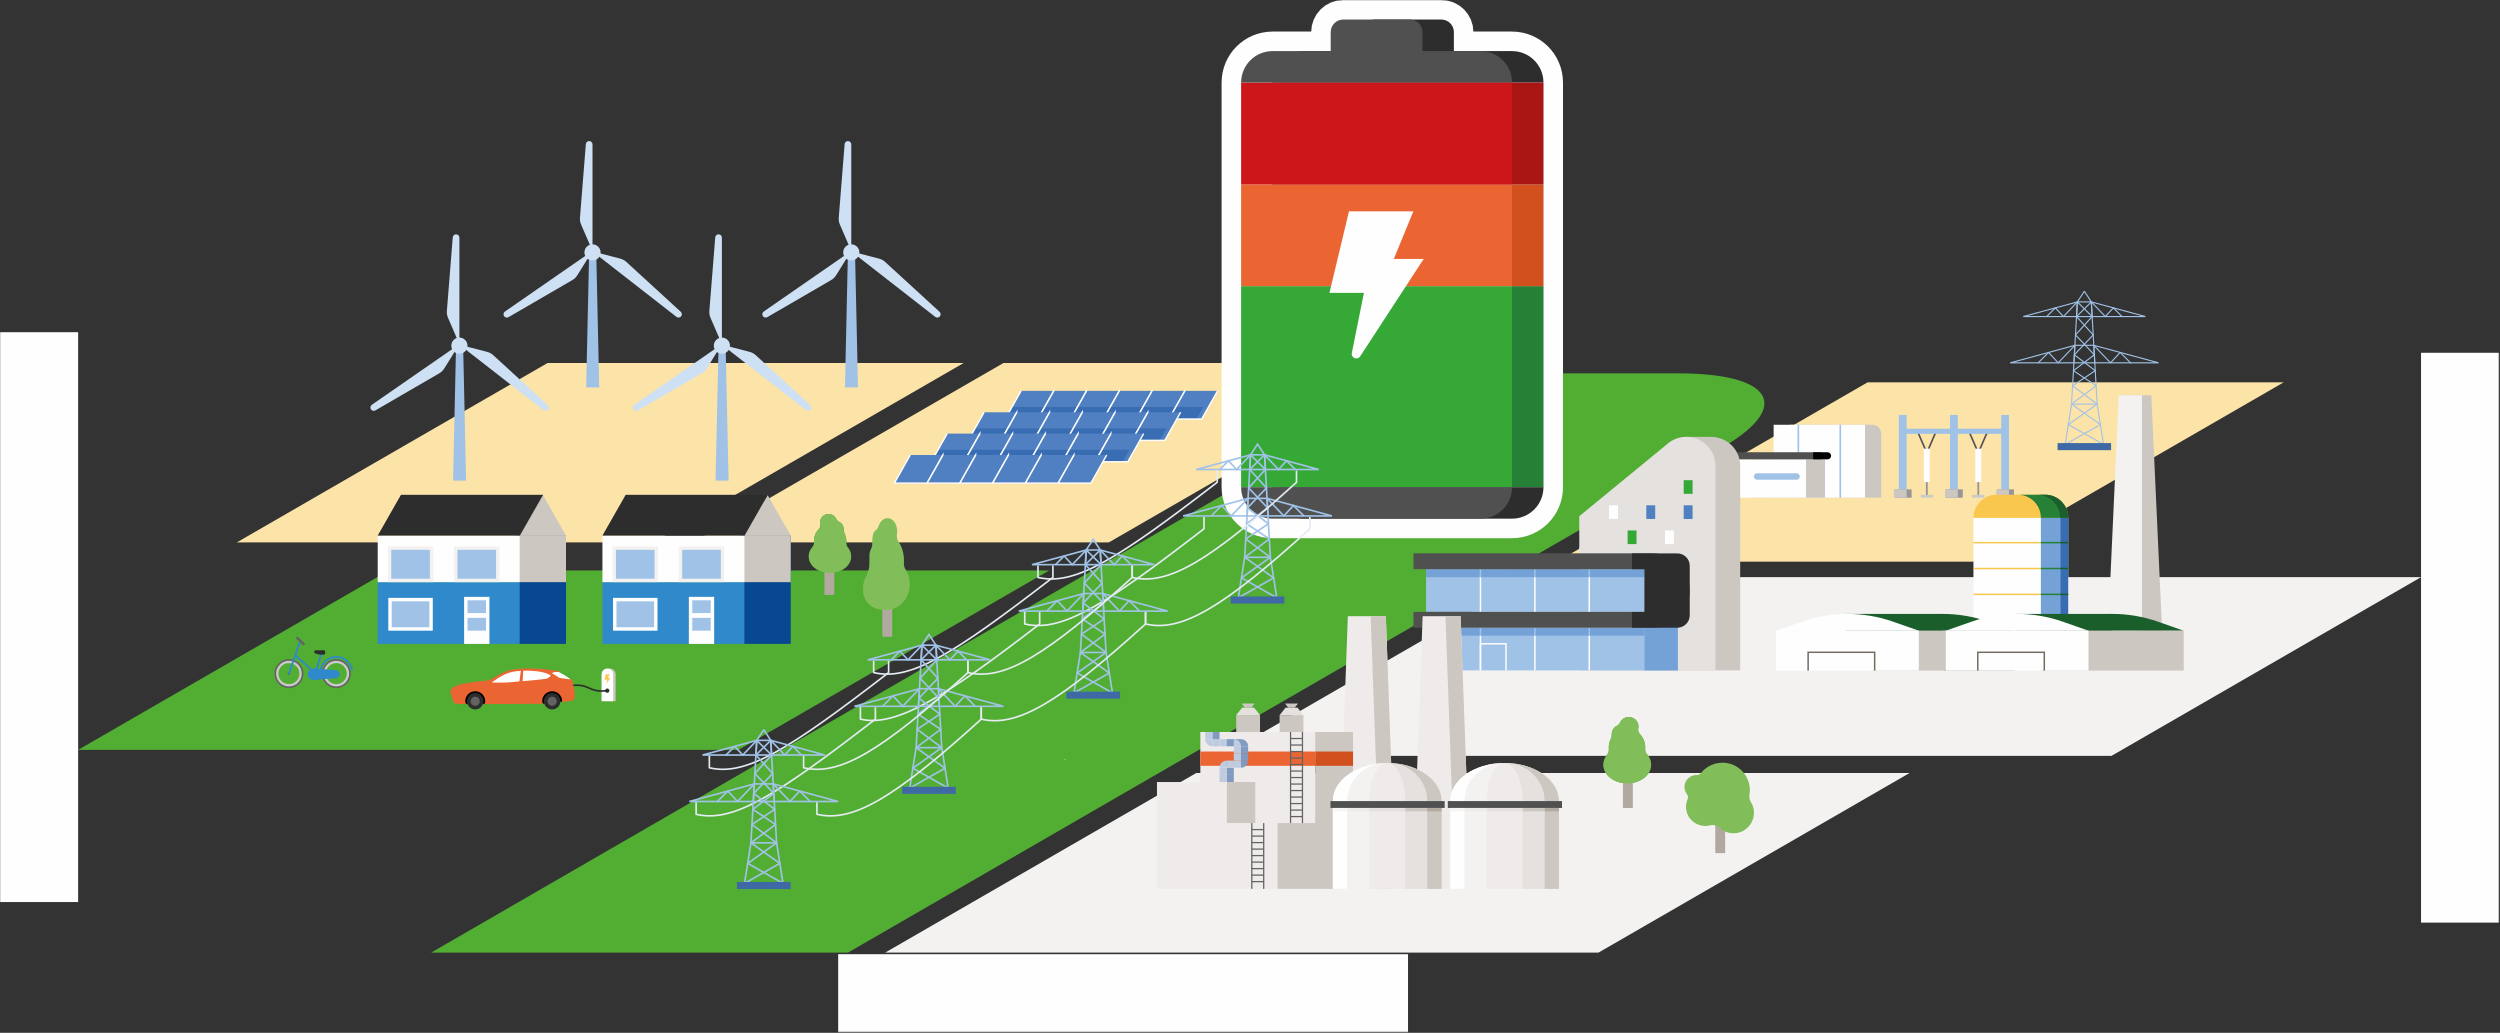<?xml version="1.0" encoding="UTF-8"?>
<svg width="1600px" height="661px" viewBox="0 0 1600 661" version="1.1" xmlns="http://www.w3.org/2000/svg" xmlns:xlink="http://www.w3.org/1999/xlink">
    <rect x="0" y="0" width="1600" height="661" fill="#333333" stroke="none"/>
    <title>Group 484</title>
    <defs>
        <polygon id="path-1" points="0 660.69 1599.472 660.69 1599.472 0 0 0"></polygon>
    </defs>
    <g id="Page-1" stroke="none" stroke-width="1" fill="none" fill-rule="evenodd">
        <g id="Group-484">
            <polygon id="Fill-1" fill="#F4F2F1" points="1023.003 609.682 1222.124 494.72 765.597 494.72 566.476 609.682"></polygon>
            <polygon id="Fill-2" fill="#FCE3A8" points="709.68 347.123 908.537 232.313 642.22 232.313 443.362 347.123"></polygon>
            <polygon id="Fill-3" fill="#D2501E" points="664.288 268.173 677.922 260.302 656.981 260.302 643.347 268.173"></polygon>
            <polygon id="Fill-4" fill="#5080C1" points="674.382 250.173 653.486 250.173 643.348 268.173 664.244 268.173"></polygon>
            <polygon id="Fill-5" fill="#386CB3" points="668.258 260.484 647.718 260.484 643.479 268.009 664.02 268.009"></polygon>
            <polyline id="Stroke-6" stroke="#FEFEFE" stroke-width="0.899" points="674.382 262.53 674.382 250.173 664.244 268.173 643.334 268.173 653.486 250.173"></polyline>
            <polygon id="Fill-7" fill="#D2501E" points="685.257 268.173 698.891 260.302 677.95 260.302 664.316 268.173"></polygon>
            <polygon id="Fill-8" fill="#5080C1" points="695.351 250.173 674.455 250.173 664.317 268.173 685.212 268.173"></polygon>
            <polygon id="Fill-9" fill="#386CB3" points="689.226 260.484 668.686 260.484 664.447 268.009 684.988 268.009"></polygon>
            <polyline id="Stroke-10" stroke="#FEFEFE" stroke-width="0.899" points="695.351 262.53 695.351 250.173 685.212 268.173 664.303 268.173 674.455 250.173"></polyline>
            <polygon id="Fill-11" fill="#D2501E" points="706.226 268.173 719.86 260.302 698.919 260.302 685.285 268.173"></polygon>
            <polygon id="Fill-12" fill="#5080C1" points="716.319 250.173 695.423 250.173 685.285 268.173 706.181 268.173"></polygon>
            <polygon id="Fill-13" fill="#386CB3" points="710.195 260.484 689.655 260.484 685.416 268.009 705.957 268.009"></polygon>
            <polyline id="Stroke-14" stroke="#FEFEFE" stroke-width="0.899" points="716.319 262.53 716.319 250.173 706.181 268.173 685.271 268.173 695.423 250.173"></polyline>
            <polygon id="Fill-15" fill="#D2501E" points="727.195 268.173 740.829 260.302 719.888 260.302 706.254 268.173"></polygon>
            <polygon id="Fill-16" fill="#5080C1" points="737.288 250.173 716.392 250.173 706.254 268.173 727.15 268.173"></polygon>
            <polygon id="Fill-17" fill="#386CB3" points="731.164 260.484 710.624 260.484 706.385 268.009 726.926 268.009"></polygon>
            <polyline id="Stroke-18" stroke="#FEFEFE" stroke-width="0.899" points="737.288 262.53 737.288 250.173 727.15 268.173 706.24 268.173 716.392 250.173"></polyline>
            <polygon id="Fill-19" fill="#D2501E" points="748.163 268.173 761.797 260.302 740.856 260.302 727.222 268.173"></polygon>
            <polygon id="Fill-20" fill="#5080C1" points="758.257 250.173 737.361 250.173 727.223 268.173 748.119 268.173"></polygon>
            <polygon id="Fill-21" fill="#386CB3" points="752.133 260.484 731.593 260.484 727.354 268.009 747.895 268.009"></polygon>
            <polyline id="Stroke-22" stroke="#FEFEFE" stroke-width="0.899" points="758.257 262.53 758.257 250.173 748.119 268.173 727.209 268.173 737.361 250.173"></polyline>
            <polygon id="Fill-23" fill="#5080C1" points="779.226 250.173 758.33 250.173 748.192 268.173 769.088 268.173"></polygon>
            <polygon id="Fill-24" fill="#386CB3" points="770.142 260.484 752.561 260.484 748.323 268.009 765.904 268.009"></polygon>
            <polyline id="Stroke-25" stroke="#FEFEFE" stroke-width="0.899" points="779.226 250.173 769.088 268.173 748.178 268.173 758.33 250.173"></polyline>
            <polygon id="Fill-26" fill="#D2501E" points="640.645 281.846 654.279 273.975 633.338 273.975 619.704 281.846"></polygon>
            <polygon id="Fill-27" fill="#5080C1" points="650.738 263.846 629.842 263.846 619.704 281.846 640.6 281.846"></polygon>
            <polygon id="Fill-28" fill="#386CB3" points="644.614 274.157 624.074 274.157 619.835 281.682 640.376 281.682"></polygon>
            <polyline id="Stroke-29" stroke="#FEFEFE" stroke-width="0.899" points="650.738 276.202 650.738 263.846 640.6 281.846 619.69 281.846 629.842 263.846"></polyline>
            <polygon id="Fill-30" fill="#D2501E" points="661.614 281.846 675.248 273.975 654.307 273.975 640.673 281.846"></polygon>
            <polygon id="Fill-31" fill="#5080C1" points="671.707 263.846 650.811 263.846 640.673 281.846 661.569 281.846"></polygon>
            <polygon id="Fill-32" fill="#386CB3" points="665.583 274.157 645.043 274.157 640.804 281.682 661.345 281.682"></polygon>
            <polyline id="Stroke-33" stroke="#FEFEFE" stroke-width="0.899" points="671.707 276.202 671.707 263.846 661.569 281.846 640.659 281.846 650.811 263.846"></polyline>
            <polygon id="Fill-34" fill="#D2501E" points="682.582 281.846 696.216 273.975 675.275 273.975 661.641 281.846"></polygon>
            <polygon id="Fill-35" fill="#5080C1" points="692.676 263.846 671.78 263.846 661.642 281.846 682.538 281.846"></polygon>
            <polygon id="Fill-36" fill="#386CB3" points="686.552 274.157 666.012 274.157 661.773 281.682 682.314 281.682"></polygon>
            <polyline id="Stroke-37" stroke="#FEFEFE" stroke-width="0.899" points="692.676 276.202 692.676 263.846 682.538 281.846 661.628 281.846 671.78 263.846"></polyline>
            <polygon id="Fill-38" fill="#D2501E" points="703.551 281.846 717.185 273.975 696.244 273.975 682.61 281.846"></polygon>
            <polygon id="Fill-39" fill="#5080C1" points="713.645 263.846 692.749 263.846 682.611 281.846 703.507 281.846"></polygon>
            <polygon id="Fill-40" fill="#386CB3" points="707.521 274.157 686.981 274.157 682.742 281.682 703.283 281.682"></polygon>
            <polyline id="Stroke-41" stroke="#FEFEFE" stroke-width="0.899" points="713.645 276.202 713.645 263.846 703.507 281.846 682.597 281.846 692.749 263.846"></polyline>
            <polygon id="Fill-42" fill="#D2501E" points="724.52 281.846 738.154 273.975 717.213 273.975 703.579 281.846"></polygon>
            <polygon id="Fill-43" fill="#5080C1" points="734.614 263.846 713.718 263.846 703.58 281.846 724.476 281.846"></polygon>
            <polygon id="Fill-44" fill="#386CB3" points="728.49 274.157 707.95 274.157 703.711 281.682 724.252 281.682"></polygon>
            <polyline id="Stroke-45" stroke="#FEFEFE" stroke-width="0.899" points="734.614 276.202 734.614 263.846 724.476 281.846 703.566 281.846 713.718 263.846"></polyline>
            <polygon id="Fill-46" fill="#5080C1" points="755.582 263.846 734.687 263.846 724.548 281.846 745.444 281.846"></polygon>
            <polygon id="Fill-47" fill="#386CB3" points="746.499 274.157 728.918 274.157 724.68 281.682 742.261 281.682"></polygon>
            <polyline id="Stroke-48" stroke="#FEFEFE" stroke-width="0.899" points="755.582 263.846 745.444 281.846 724.534 281.846 734.687 263.846"></polyline>
            <polygon id="Fill-49" fill="#D2501E" points="617.002 295.518 630.636 287.647 609.695 287.647 596.061 295.518"></polygon>
            <polygon id="Fill-50" fill="#5080C1" points="627.095 277.519 606.199 277.519 596.061 295.519 616.957 295.519"></polygon>
            <polygon id="Fill-51" fill="#386CB3" points="620.971 287.829 600.431 287.829 596.192 295.354 616.733 295.354"></polygon>
            <polyline id="Stroke-52" stroke="#FEFEFE" stroke-width="0.899" points="627.095 289.875 627.095 277.518 616.957 295.518 596.047 295.518 606.199 277.518"></polyline>
            <polygon id="Fill-53" fill="#D2501E" points="637.97 295.518 651.604 287.647 630.663 287.647 617.029 295.518"></polygon>
            <polygon id="Fill-54" fill="#5080C1" points="648.064 277.519 627.168 277.519 617.03 295.519 637.926 295.519"></polygon>
            <polygon id="Fill-55" fill="#386CB3" points="641.94 287.829 621.4 287.829 617.161 295.354 637.702 295.354"></polygon>
            <polyline id="Stroke-56" stroke="#FEFEFE" stroke-width="0.899" points="648.064 289.875 648.064 277.518 637.926 295.518 617.016 295.518 627.168 277.518"></polyline>
            <polygon id="Fill-57" fill="#D2501E" points="658.939 295.518 672.573 287.647 651.632 287.647 637.998 295.518"></polygon>
            <polygon id="Fill-58" fill="#5080C1" points="669.033 277.519 648.137 277.519 637.999 295.519 658.895 295.519"></polygon>
            <polygon id="Fill-59" fill="#386CB3" points="662.909 287.829 642.369 287.829 638.13 295.354 658.671 295.354"></polygon>
            <polyline id="Stroke-60" stroke="#FEFEFE" stroke-width="0.899" points="669.033 289.875 669.033 277.518 658.895 295.518 637.985 295.518 648.137 277.518"></polyline>
            <polygon id="Fill-61" fill="#D2501E" points="679.908 295.518 693.542 287.647 672.601 287.647 658.967 295.518"></polygon>
            <polygon id="Fill-62" fill="#5080C1" points="690.001 277.519 669.106 277.519 658.967 295.519 679.864 295.519"></polygon>
            <polygon id="Fill-63" fill="#386CB3" points="683.877 287.829 663.337 287.829 659.098 295.354 679.639 295.354"></polygon>
            <polyline id="Stroke-64" stroke="#FEFEFE" stroke-width="0.899" points="690.001 289.875 690.001 277.518 679.864 295.518 658.953 295.518 669.106 277.518"></polyline>
            <polygon id="Fill-65" fill="#D2501E" points="700.877 295.518 714.511 287.647 693.57 287.647 679.936 295.518"></polygon>
            <polygon id="Fill-66" fill="#5080C1" points="710.97 277.519 690.074 277.519 679.936 295.519 700.832 295.519"></polygon>
            <polygon id="Fill-67" fill="#386CB3" points="704.846 287.829 684.306 287.829 680.067 295.354 700.608 295.354"></polygon>
            <polyline id="Stroke-68" stroke="#FEFEFE" stroke-width="0.899" points="710.97 289.875 710.97 277.518 700.832 295.518 679.922 295.518 690.074 277.518"></polyline>
            <polygon id="Fill-69" fill="#5080C1" points="731.939 277.519 711.043 277.519 700.905 295.519 721.801 295.519"></polygon>
            <polygon id="Fill-70" fill="#386CB3" points="722.856 287.829 705.274 287.829 701.037 295.354 718.617 295.354"></polygon>
            <polyline id="Stroke-71" stroke="#FEFEFE" stroke-width="0.899" points="731.939 277.519 721.801 295.519 700.891 295.519 711.043 277.519"></polyline>
            <polygon id="Fill-72" fill="#D2501E" points="593.358 309.191 606.992 301.32 586.051 301.32 572.417 309.191"></polygon>
            <polygon id="Fill-73" fill="#5080C1" points="603.452 291.191 582.556 291.191 572.418 309.191 593.314 309.191"></polygon>
            <polyline id="Stroke-74" stroke="#FEFEFE" stroke-width="0.899" points="603.452 303.548 603.452 291.191 593.314 309.191 572.404 309.191 582.556 291.191"></polyline>
            <polygon id="Fill-75" fill="#D2501E" points="614.327 309.191 627.961 301.32 607.02 301.32 593.386 309.191"></polygon>
            <polygon id="Fill-76" fill="#5080C1" points="624.421 291.191 603.525 291.191 593.387 309.191 614.283 309.191"></polygon>
            <polyline id="Stroke-77" stroke="#FEFEFE" stroke-width="0.899" points="624.421 303.548 624.421 291.191 614.283 309.191 593.373 309.191 603.525 291.191"></polyline>
            <polygon id="Fill-78" fill="#D2501E" points="635.296 309.191 648.93 301.32 627.989 301.32 614.355 309.191"></polygon>
            <polygon id="Fill-79" fill="#5080C1" points="645.389 291.191 624.494 291.191 614.356 309.191 635.251 309.191"></polygon>
            <polyline id="Stroke-80" stroke="#FEFEFE" stroke-width="0.899" points="645.389 303.548 645.389 291.191 635.251 309.191 614.341 309.191 624.493 291.191"></polyline>
            <polygon id="Fill-81" fill="#D2501E" points="656.265 309.191 669.899 301.32 648.958 301.32 635.324 309.191"></polygon>
            <polygon id="Fill-82" fill="#5080C1" points="666.358 291.191 645.462 291.191 635.324 309.191 656.22 309.191"></polygon>
            <polyline id="Stroke-83" stroke="#FEFEFE" stroke-width="0.899" points="666.358 303.548 666.358 291.191 656.22 309.191 635.31 309.191 645.462 291.191"></polyline>
            <polygon id="Fill-84" fill="#D2501E" points="677.234 309.191 690.867 301.32 669.927 301.32 656.293 309.191"></polygon>
            <polygon id="Fill-85" fill="#5080C1" points="687.327 291.191 666.431 291.191 656.293 309.191 677.189 309.191"></polygon>
            <polyline id="Stroke-86" stroke="#FEFEFE" stroke-width="0.899" points="687.327 303.548 687.327 291.191 677.189 309.191 656.279 309.191 666.431 291.191"></polyline>
            <polygon id="Fill-87" fill="#5080C1" points="708.296 291.191 687.4 291.191 677.262 309.191 698.158 309.191"></polygon>
            <polyline id="Stroke-88" stroke="#FEFEFE" stroke-width="0.899" points="708.296 291.191 698.158 309.191 677.248 309.191 687.4 291.191"></polyline>
            <polygon id="Fill-89" fill="#FCE3A8" points="417.902 347.123 616.759 232.313 350.442 232.313 151.584 347.123"></polygon>
            <polygon id="Fill-90" fill="#52AE32" points="472.602 479.912 671.459 365.102 248.866 365.102 50.008 479.912"></polygon>
            <polygon id="Fill-91" fill="#084791" points="473.892 412.1 506.067 412.1 506.067 342.785 473.892 342.785"></polygon>
            <polygon id="Fill-92" fill="#CCC7C1" points="473.892 372.579 506.067 372.579 506.067 342.785 473.892 342.785"></polygon>
            <polygon id="Fill-93" fill="#CCC7C1" points="491.241 316.777 476.415 342.786 506.067 342.786"></polygon>
            <polygon id="Fill-94" fill="#2F89CA" points="385.553 412.1 476.415 412.1 476.415 372.578 385.553 372.578"></polygon>
            <polygon id="Fill-95" fill="#FEFEFE" points="440.859 412.101 457.06 412.101 457.06 381.987 440.859 381.987"></polygon>
            <polygon id="Fill-96" fill="#A0C2E7" points="443.053 392.371 454.866 392.371 454.866 384.18 443.053 384.18"></polygon>
            <polygon id="Fill-97" fill="#A0C2E7" points="443.053 403.627 454.866 403.627 454.866 395.436 443.053 395.436"></polygon>
            <polygon id="Fill-98" fill="#FEFEFE" points="385.553 372.579 476.415 372.579 476.415 342.785 385.553 342.785"></polygon>
            <polygon id="Fill-99" fill="#F4F2F1" points="392.009 372.579 421.139 372.579 421.139 349.685 392.009 349.685"></polygon>
            <polygon id="Fill-100" fill="#A0C2E7" points="394.203 370.385 418.946 370.385 418.946 351.879 394.203 351.879"></polygon>
            <polygon id="Fill-101" fill="#F4F2F1" points="434.394 372.579 463.524 372.579 463.524 349.685 434.394 349.685"></polygon>
            <polygon id="Fill-102" fill="#A0C2E7" points="436.588 370.385 461.331 370.385 461.331 351.879 436.588 351.879"></polygon>
            <polygon id="Fill-103" fill="#FEFEFE" points="392.342 403.627 420.806 403.627 420.806 382.644 392.342 382.644"></polygon>
            <polygon id="Fill-104" fill="#A0C2E7" points="394.536 401.433 418.612 401.433 418.612 384.838 394.536 384.838"></polygon>
            <polygon id="Fill-105" fill="#2D2D2E" points="400.445 316.66 385.552 342.785 476.536 342.785 491.429 316.66"></polygon>
            <polygon id="Fill-106" fill="#084791" points="330.068 412.1 362.243 412.1 362.243 342.785 330.068 342.785"></polygon>
            <polygon id="Fill-107" fill="#CCC7C1" points="330.068 372.579 362.243 372.579 362.243 342.785 330.068 342.785"></polygon>
            <polygon id="Fill-108" fill="#CCC7C1" points="347.417 316.777 332.591 342.786 362.243 342.786"></polygon>
            <polygon id="Fill-109" fill="#2F89CA" points="241.729 412.1 332.591 412.1 332.591 372.578 241.729 372.578"></polygon>
            <polygon id="Fill-110" fill="#FEFEFE" points="297.035 412.101 313.236 412.101 313.236 381.987 297.035 381.987"></polygon>
            <polygon id="Fill-111" fill="#A0C2E7" points="299.229 392.371 311.042 392.371 311.042 384.18 299.229 384.18"></polygon>
            <polygon id="Fill-112" fill="#A0C2E7" points="299.229 403.627 311.042 403.627 311.042 395.436 299.229 395.436"></polygon>
            <polygon id="Fill-113" fill="#FEFEFE" points="241.729 372.579 332.591 372.579 332.591 342.785 241.729 342.785"></polygon>
            <polygon id="Fill-114" fill="#F4F2F1" points="248.185 372.579 277.315 372.579 277.315 349.685 248.185 349.685"></polygon>
            <polygon id="Fill-115" fill="#A0C2E7" points="250.379 370.385 275.122 370.385 275.122 351.879 250.379 351.879"></polygon>
            <polygon id="Fill-116" fill="#F4F2F1" points="290.57 372.579 319.7 372.579 319.7 349.685 290.57 349.685"></polygon>
            <polygon id="Fill-117" fill="#A0C2E7" points="292.764 370.385 317.507 370.385 317.507 351.879 292.764 351.879"></polygon>
            <polygon id="Fill-118" fill="#FEFEFE" points="248.518 403.627 276.982 403.627 276.982 382.644 248.518 382.644"></polygon>
            <polygon id="Fill-119" fill="#A0C2E7" points="250.712 401.433 274.788 401.433 274.788 384.838 250.712 384.838"></polygon>
            <polygon id="Fill-120" fill="#2D2D2E" points="256.622 316.66 241.728 342.785 332.712 342.785 347.606 316.66"></polygon>
            <g id="Group-483">
                <path d="M390.293,427.857 L390.293,427.857 C388.25,427.857 386.594,429.513 386.594,431.556 L386.594,448.767 L393.992,448.767 L393.992,431.556 C393.992,429.513 392.336,427.857 390.293,427.857" id="Fill-121" fill="#CCC7C1"></path>
                <path d="M388.696,427.857 L388.696,427.857 C386.653,427.857 384.997,429.513 384.997,431.556 L384.997,448.767 L392.395,448.767 L392.395,431.556 C392.395,429.513 390.739,427.857 388.696,427.857" id="Fill-123" fill="#FEFEFE"></path>
                <polygon id="Fill-125" fill="#FAC74E" points="388.586 434.987 386.856 434.987 387.673 431.554 390.134 431.554 389.142 433.97 390.537 433.97 388.01 437.846"></polygon>
                <path d="M389.991,442.027 C389.991,442.784 389.377,443.398 388.62,443.398 C387.863,443.398 387.248,442.784 387.248,442.027 C387.248,441.27 387.863,440.656 388.62,440.656 C389.377,440.656 389.991,441.27 389.991,442.027" id="Fill-127" fill="#2D2D2E"></path>
                <path d="M363.316,439.116 C377.953,436.495 375.609,443.589 388.621,442.027" id="Stroke-129" stroke="#2D2D2E" stroke-width="1.052"></path>
                <mask id="mask-2" fill="white">
                    <use xlink:href="#path-1"></use>
                </mask>
                <g id="Clip-132"></g>
                <polygon id="Fill-131" fill="#020203" mask="url(#mask-2)" points="295.837 450.582 313.91 450.582 313.91 438.655 295.837 438.655"></polygon>
                <polygon id="Fill-133" fill="#020203" mask="url(#mask-2)" points="359.631 449.04 347.624 450.437 343.473 444.634 348.445 439.528 355.768 438.319 358.634 440.872 361.949 444.378"></polygon>
                <path d="M367.877,442.403 C367.943,442.443 367.982,442.467 367.877,442.403" id="Fill-134" fill="#EB6532" mask="url(#mask-2)"></path>
                <path d="M367.732,442.316 C367.799,442.356 367.843,442.383 367.877,442.403 C367.814,442.366 367.732,442.316 367.732,442.316" id="Fill-135" fill="#EB6532" mask="url(#mask-2)"></path>
                <path d="M366.566,437.201 C366.68,437.029 366.566,437.201 366.566,437.201" id="Fill-136" fill="#EB6532" mask="url(#mask-2)"></path>
                <path d="M288.192,442.923 C288.199,441.716 288.852,440.609 289.903,440.016 C291.092,439.345 292.769,438.521 294.496,438.075 C297.729,437.24 300.896,436.743 303.48,436.445 C306.064,436.147 308.588,435.869 308.588,435.869 C308.588,435.869 310.148,435.621 311.142,435.601 C312.136,435.581 312.871,435.461 313.885,434.965 C314.899,434.468 320.225,430.93 324.698,429.36 C324.698,429.36 327.503,428.588 329.425,428.323 C331.346,428.058 334.38,427.819 337.587,427.819 C340.794,427.819 345.1,428.078 347.127,428.197 C347.792,428.236 348.585,428.316 349.364,428.406 L352.011,428.736 C352.383,428.783 352.645,428.813 352.732,428.813 C353.09,428.813 356.767,429.389 357.363,429.469 C357.96,429.549 358.496,429.549 358.516,429.648 C358.535,429.739 358.002,429.826 357.909,430.181 L357.602,430.016 L354.114,430.85 C354.114,430.85 358.47,433.583 359.835,433.862 C361.2,434.14 365.811,434.855 365.996,434.922 C366.182,434.988 366.606,436.445 366.566,437.201 L367.732,442.315 C367.732,442.315 367.758,443.866 367.758,444.157 C367.758,444.157 367.754,444.157 367.747,444.158 C367.741,444.62 367.725,446.304 367.828,446.363 C367.947,446.433 367.441,448.112 365.781,448.45 C364.409,448.73 362.565,448.954 361.966,449.024 C361.942,449.047 361.928,449.06 361.928,449.06 L360.338,449.378 L359.631,449.04 C359.732,448.589 359.789,449.278 359.789,448.798 C359.789,445.264 356.915,442.39 353.382,442.39 C349.848,442.39 346.974,445.264 346.974,448.798 C346.974,449.8 347.212,449.591 347.624,450.437 L311.192,450.61 L309.818,450.607 C310.284,449.72 310.55,449.867 310.55,448.798 C310.55,445.264 307.676,442.39 304.143,442.39 C300.609,442.39 297.735,445.264 297.735,448.798 C297.735,449.858 297.998,449.702 298.456,450.584 L297.04,450.584 C297.04,450.584 292.779,450.577 292.342,450.537 C292.294,450.533 292.222,450.519 292.134,450.498 C290.637,450.14 289.603,448.769 289.612,447.23 L288.192,442.923 Z" id="Fill-137" fill="#EB6532" mask="url(#mask-2)"></path>
                <path d="M297.04,450.584 L297.022,450.584 C297.032,450.723 297.04,450.584 297.04,450.584" id="Fill-138" fill="#DD2D37" mask="url(#mask-2)"></path>
                <path d="M357.602,430.016 C357.602,430.016 362.816,432.802 365.254,434.816 L358.125,433.915 L353.143,430.761 L354.76,430.152 L357.602,430.016 Z" id="Fill-139" fill="#FEFEFE" mask="url(#mask-2)"></path>
                <path d="M304.142,454.051 C307.038,454.051 309.395,451.695 309.395,448.798 C309.395,445.902 307.038,443.546 304.142,443.546 C301.246,443.546 298.89,445.902 298.89,448.798 C298.89,451.695 301.246,454.051 304.142,454.051" id="Fill-140" fill="#2D2D2E" mask="url(#mask-2)"></path>
                <path d="M353.382,454.051 C356.278,454.051 358.634,451.695 358.634,448.798 C358.634,445.902 356.278,443.546 353.382,443.546 C350.486,443.546 348.129,445.902 348.129,448.798 C348.129,451.695 350.486,454.051 353.382,454.051" id="Fill-141" fill="#2D2D2E" mask="url(#mask-2)"></path>
                <path d="M353.382,451.723 C354.995,451.723 356.307,450.411 356.307,448.798 C356.307,447.184 354.995,445.872 353.382,445.872 C351.769,445.872 350.455,447.184 350.455,448.798 C350.455,450.411 351.769,451.723 353.382,451.723" id="Fill-142" fill="#636362" mask="url(#mask-2)"></path>
                <path d="M314.769,436.777 C314.769,436.777 321.712,431.079 328.311,429.913 C334.91,428.747 341.138,429.251 344.901,429.781 C348.664,430.311 352.083,431.715 352.48,432.431 C352.48,432.431 351.235,433.994 349.538,434.418 C347.842,434.842 328.788,436.512 324.707,436.777 C320.626,437.042 314.769,436.777 314.769,436.777" id="Fill-143" fill="#FEFEFE" mask="url(#mask-2)"></path>
                <polygon id="Fill-144" fill="#EB6532" mask="url(#mask-2)" points="334.423 436.552 334.916 428.653 333.435 428.653 332.377 436.552"></polygon>
                <path d="M304.142,451.723 C305.755,451.723 307.067,450.411 307.067,448.798 C307.067,447.184 305.755,445.872 304.142,445.872 C302.529,445.872 301.217,447.184 301.217,448.798 C301.217,450.411 302.529,451.723 304.142,451.723" id="Fill-145" fill="#636362" mask="url(#mask-2)"></path>
                <polygon id="Fill-146" fill="#B1A89F" mask="url(#mask-2)" points="528.646 380.686 532.964 380.686 532.964 365.588 528.646 365.588"></polygon>
                <path d="M542.617,350.408 C541.908,349.537 541.548,348.431 541.637,347.311 C541.661,347.01 541.673,346.706 541.673,346.398 C541.673,344.571 541.243,342.85 540.485,341.339 C540.138,340.647 539.939,339.88 539.995,339.108 C540.004,338.987 540.009,338.864 540.009,338.74 C540.009,336.644 538.786,334.829 537.002,333.942 C536.236,333.561 535.62,332.941 535.267,332.161 C534.415,330.278 532.497,328.964 530.262,328.964 C527.234,328.964 524.78,331.371 524.78,334.341 C524.78,334.738 524.825,335.124 524.908,335.495 C525.164,336.633 524.793,337.829 523.986,338.67 C522.091,340.642 520.917,343.375 520.917,346.398 C520.917,346.741 520.932,347.08 520.962,347.415 C521.049,348.374 520.673,349.304 520.031,350.022 C518.494,351.74 517.592,353.83 517.592,356.086 C517.592,361.942 523.667,366.689 531.16,366.689 C538.654,366.689 544.728,361.942 544.728,356.086 C544.728,353.997 543.953,352.049 542.617,350.408" id="Fill-147" fill="#35A836" mask="url(#mask-2)"></path>
                <polygon id="Fill-148" fill="#B1A89F" mask="url(#mask-2)" points="527.638 380.686 533.971 380.686 533.971 365.588 527.638 365.588"></polygon>
                <path d="M542.617,350.408 C541.908,349.537 541.548,348.431 541.637,347.311 C541.661,347.01 541.673,346.706 541.673,346.398 C541.673,344.571 541.243,342.85 540.485,341.339 C540.138,340.647 539.939,339.88 539.995,339.108 C540.004,338.987 540.009,338.864 540.009,338.74 C540.009,336.644 538.786,334.829 537.002,333.942 C536.236,333.561 535.62,332.941 535.267,332.161 C534.415,330.278 532.497,328.964 530.262,328.964 C527.234,328.964 524.78,331.371 524.78,334.341 C524.78,334.738 524.825,335.124 524.908,335.495 C525.164,336.633 524.793,337.829 523.986,338.67 C522.091,340.642 520.917,343.375 520.917,346.398 C520.917,346.741 520.932,347.08 520.962,347.415 C521.049,348.374 520.673,349.304 520.031,350.022 C518.494,351.74 517.592,353.83 517.592,356.086 C517.592,361.942 523.667,366.689 531.16,366.689 C538.654,366.689 544.728,361.942 544.728,356.086 C544.728,353.997 543.953,352.049 542.617,350.408" id="Fill-149" fill="#81BD58" mask="url(#mask-2)"></path>
                <polygon id="Fill-150" fill="#B1A89F" mask="url(#mask-2)" points="564.683 407.55 571.016 407.55 571.016 389.095 564.683 389.095"></polygon>
                <path d="M554.681,368.055 C555.48,366.696 556.488,363.166 556.387,361.42 C556.361,360.95 556.431,358.425 556.431,357.946 C556.431,355.096 556.23,354.461 557.084,352.103 C557.475,351.025 558.302,349.828 558.238,348.625 C558.228,348.435 558.223,348.243 558.223,348.05 C558.223,344.78 558.398,340.746 560.408,339.363 C561.272,338.768 561.967,337.802 562.365,336.584 C563.325,333.647 565.487,331.598 568.007,331.598 C571.419,331.598 574.185,335.353 574.185,339.985 C574.185,340.604 574.135,341.206 574.041,341.786 C573.753,343.559 574.17,345.426 575.081,346.737 C577.217,349.813 578.54,354.077 578.54,358.791 C578.54,359.326 578.523,359.855 578.489,360.377 C578.392,361.873 578.815,363.324 579.538,364.443 C581.271,367.124 582.288,370.384 582.288,373.903 C582.288,383.036 575.441,390.441 566.994,390.441 C558.547,390.441 552.301,386.045 552.301,376.912 C552.301,373.652 553.175,370.615 554.681,368.055" id="Fill-151" fill="#81BD58" mask="url(#mask-2)"></path>
                <path d="M215.239,421.817 C210.105,421.817 205.942,425.979 205.942,431.114 C205.942,436.248 210.105,440.41 215.239,440.41 C220.373,440.41 224.536,436.248 224.536,431.114 C224.536,425.979 220.373,421.817 215.239,421.817 M215.239,423.494 C219.441,423.494 222.859,426.912 222.859,431.114 C222.859,435.315 219.441,438.734 215.239,438.734 C211.037,438.734 207.619,435.315 207.619,431.114 C207.619,426.912 211.037,423.494 215.239,423.494" id="Fill-152" fill="#636362" mask="url(#mask-2)"></path>
                <path d="M215.239,422.898 C210.702,422.898 207.024,426.576 207.024,431.113 C207.024,435.651 210.702,439.329 215.239,439.329 C219.776,439.329 223.454,435.651 223.454,431.113 C223.454,426.576 219.776,422.898 215.239,422.898 M215.239,424.38 C218.952,424.38 221.973,427.4 221.973,431.113 C221.973,434.826 218.952,437.847 215.239,437.847 C211.526,437.847 208.505,434.826 208.505,431.113 C208.505,427.4 211.526,424.38 215.239,424.38" id="Fill-153" fill="#CBCACA" mask="url(#mask-2)"></path>
                <path d="M216.047,431.113 C216.047,430.667 215.685,430.305 215.239,430.305 C214.793,430.305 214.431,430.667 214.431,431.113 C214.431,431.559 214.793,431.921 215.239,431.921 C215.685,431.921 216.047,431.559 216.047,431.113" id="Fill-154" fill="#636362" mask="url(#mask-2)"></path>
                <path d="M225.323,429.275 C225.045,429.275 224.795,429.08 224.737,428.796 C223.819,424.311 219.825,421.056 215.239,421.056 C210.664,421.056 206.671,424.302 205.745,428.774 C205.678,429.098 205.361,429.306 205.037,429.239 C204.714,429.172 204.505,428.856 204.572,428.532 C205.613,423.506 210.099,419.858 215.239,419.858 C220.391,419.858 224.879,423.516 225.91,428.556 C225.977,428.88 225.768,429.196 225.444,429.263 C225.403,429.271 225.363,429.275 225.323,429.275" id="Fill-155" fill="#2F89CA" mask="url(#mask-2)"></path>
                <path d="M184.92,421.817 C179.786,421.817 175.623,425.979 175.623,431.114 C175.623,436.248 179.786,440.41 184.92,440.41 C190.054,440.41 194.217,436.248 194.217,431.114 C194.217,425.979 190.054,421.817 184.92,421.817 M184.92,423.494 C189.122,423.494 192.54,426.912 192.54,431.114 C192.54,435.315 189.122,438.734 184.92,438.734 C180.718,438.734 177.3,435.315 177.3,431.114 C177.3,426.912 180.718,423.494 184.92,423.494" id="Fill-156" fill="#636362" mask="url(#mask-2)"></path>
                <path d="M184.92,422.898 C180.383,422.898 176.705,426.576 176.705,431.113 C176.705,435.651 180.383,439.329 184.92,439.329 C189.457,439.329 193.135,435.651 193.135,431.113 C193.135,426.576 189.457,422.898 184.92,422.898 M184.92,424.38 C188.633,424.38 191.654,427.4 191.654,431.113 C191.654,434.826 188.633,437.847 184.92,437.847 C181.207,437.847 178.186,434.826 178.186,431.113 C178.186,427.4 181.207,424.38 184.92,424.38" id="Fill-157" fill="#CBCACA" mask="url(#mask-2)"></path>
                <path d="M185.728,431.113 C185.728,430.667 185.366,430.305 184.92,430.305 C184.474,430.305 184.112,430.667 184.112,431.113 C184.112,431.559 184.474,431.921 184.92,431.921 C185.366,431.921 185.728,431.559 185.728,431.113" id="Fill-158" fill="#636362" mask="url(#mask-2)"></path>
                <path d="M215.089,433.996 L200.934,435.219 C199.993,435.293 199.059,435.007 198.321,434.419 C196.452,432.93 196.452,430.089 198.321,428.6 L198.337,428.587 C199.065,428.006 199.985,427.72 200.914,427.784 L215.027,428.851 C215.561,428.888 216.071,429.092 216.484,429.433 L216.52,429.463 C217.788,430.512 217.755,432.466 216.452,433.47 C216.059,433.774 215.585,433.957 215.089,433.996" id="Fill-159" fill="#2F89CA" mask="url(#mask-2)"></path>
                <path d="M184.92,431.712 C184.855,431.712 184.789,431.701 184.724,431.679 C184.411,431.57 184.246,431.229 184.354,430.917 L191.556,410.161 C191.664,409.849 192.005,409.683 192.318,409.792 C192.63,409.9 192.796,410.241 192.687,410.554 L185.486,431.309 C185.4,431.557 185.168,431.712 184.92,431.712" id="Fill-160" fill="#2F89CA" mask="url(#mask-2)"></path>
                <path d="M201.47,432.317 C201.41,432.317 201.35,432.308 201.29,432.289 C200.975,432.19 200.799,431.854 200.899,431.538 L205.098,418.183 C205.198,417.868 205.534,417.692 205.849,417.791 C206.165,417.89 206.34,418.226 206.241,418.543 L202.041,431.899 C201.961,432.154 201.725,432.317 201.47,432.317" id="Fill-161" fill="#2F89CA" mask="url(#mask-2)"></path>
                <path d="M202.063,431.829 L188.685,420.004 C188.437,419.785 188.414,419.407 188.633,419.159 C188.852,418.911 189.23,418.888 189.478,419.107 L201.474,429.71 L202.063,431.829 Z" id="Fill-162" fill="#2F89CA" mask="url(#mask-2)"></path>
                <path d="M207.21,418.987 L205.509,418.987 C204.675,418.987 203.846,418.857 203.052,418.601 L201.772,418.19 C201.347,418.053 201.059,417.658 201.059,417.211 C201.059,416.643 201.52,416.183 202.087,416.183 L207.21,416.183 C207.688,416.183 208.075,416.57 208.075,417.048 L208.075,418.122 C208.075,418.6 207.688,418.987 207.21,418.987" id="Fill-163" fill="#2D2D2E" mask="url(#mask-2)"></path>
                <path d="M194.861,411.625 L190.885,407.776 C190.516,407.428 189.923,407.49 189.636,407.909 L189.629,407.918 C189.398,408.254 189.447,408.709 189.744,408.988 L193.727,412.827 C194.106,413.184 194.717,413.105 194.993,412.664 C195.202,412.33 195.147,411.895 194.861,411.625" id="Fill-164" fill="#636362" mask="url(#mask-2)"></path>
                <path d="M1073.675,238.93 L917.713,238.93 L917.206,239.223 L917.052,239.128 L275.9,609.682 L542.677,609.682 L1045.866,318.965 L1101.941,286.59 L1101.948,286.59 C1102.235,286.424 1102.523,286.257 1102.804,286.091 C1147.281,259.973 1134.343,238.93 1073.675,238.93" id="Fill-165" fill="#52AE32" mask="url(#mask-2)"></path>
                <polygon id="Fill-166" fill="#FCE3A8" mask="url(#mask-2)" points="1262.739 359.482 1461.596 244.672 1195.279 244.672 996.421 359.482"></polygon>
                <polyline id="Stroke-167" stroke="#515050" stroke-width="1.052" mask="url(#mask-2)" points="1227.275 276.207 1233.167 289.848 1239.059 276.207"></polyline>
                <polygon id="Fill-168" fill="#969696" mask="url(#mask-2)" points="1232.586 317.459 1233.762 317.459 1233.762 287.836 1232.586 287.836"></polygon>
                <polygon id="Fill-169" fill="#FEFEFE" mask="url(#mask-2)" points="1231.293 308.543 1235.041 308.543 1235.041 287.131 1231.293 287.131"></polygon>
                <polygon id="Fill-170" fill="#CBCACA" mask="url(#mask-2)" points="1229.283 318.509 1237.065 318.509 1237.065 316.708 1229.283 316.708"></polygon>
                <polyline id="Stroke-171" stroke="#515050" stroke-width="1.052" mask="url(#mask-2)" points="1260.211 276.207 1266.103 289.848 1271.995 276.207"></polyline>
                <polygon id="Fill-172" fill="#969696" mask="url(#mask-2)" points="1265.522 317.459 1266.698 317.459 1266.698 287.836 1265.522 287.836"></polygon>
                <polygon id="Fill-173" fill="#FEFEFE" mask="url(#mask-2)" points="1264.229 308.543 1267.977 308.543 1267.977 287.131 1264.229 287.131"></polygon>
                <polygon id="Fill-174" fill="#CBCACA" mask="url(#mask-2)" points="1262.219 318.509 1270.001 318.509 1270.001 316.708 1262.219 316.708"></polygon>
                <path d="M1198.253,271.849 L1145.516,271.849 L1145.516,318.51 L1203.979,318.51 L1203.979,277.575 C1203.979,274.413 1201.416,271.849 1198.253,271.849" id="Fill-175" fill="#CCC7C1" mask="url(#mask-2)"></path>
                <polygon id="Fill-176" fill="#FEFEFE" mask="url(#mask-2)" points="1135.132 318.51 1193.596 318.51 1193.596 271.849 1135.132 271.849"></polygon>
                <line x1="1150.948" y1="271.849" x2="1150.948" y2="318.51" id="Stroke-177" stroke="#A0C2E7" stroke-width="1.052" mask="url(#mask-2)"></line>
                <line x1="1177.781" y1="271.849" x2="1177.781" y2="318.51" id="Stroke-178" stroke="#A0C2E7" stroke-width="1.052" mask="url(#mask-2)"></line>
                <polygon id="Fill-179" fill="#CCC7C1" mask="url(#mask-2)" points="1120.429 318.51 1168.045 318.51 1168.045 293.979 1120.429 293.979"></polygon>
                <polygon id="Fill-180" fill="#FEFEFE" mask="url(#mask-2)" points="1108.227 318.51 1155.843 318.51 1155.843 293.979 1108.227 293.979"></polygon>
                <polygon id="Fill-181" fill="#515050" mask="url(#mask-2)" points="1104.46 293.979 1165.806 293.979 1165.806 289.433 1104.46 289.433"></polygon>
                <path d="M1169.624,289.433 L1160.434,289.433 L1160.434,293.979 L1169.624,293.979 C1170.879,293.979 1171.897,292.961 1171.897,291.706 C1171.897,290.451 1170.879,289.433 1169.624,289.433" id="Fill-182" fill="#020203" mask="url(#mask-2)"></path>
                <path d="M1149.777,307.034 L1124.55,307.034 C1123.402,307.034 1122.471,306.103 1122.471,304.955 C1122.471,303.807 1123.402,302.876 1124.55,302.876 L1149.777,302.876 C1150.925,302.876 1151.856,303.807 1151.856,304.955 C1151.856,306.103 1150.925,307.034 1149.777,307.034" id="Fill-183" fill="#A0C2E7" mask="url(#mask-2)"></path>
                <polygon id="Fill-184" fill="#A0C2E7" mask="url(#mask-2)" points="1280.769 318.509 1285.748 318.509 1285.748 265.572 1280.769 265.572"></polygon>
                <polygon id="Fill-185" fill="#969696" mask="url(#mask-2)" points="1278.184 318.509 1288.929 318.509 1288.929 313.187 1278.184 313.187"></polygon>
                <polygon id="Fill-186" fill="#CCC7C1" mask="url(#mask-2)" points="1277.588 318.509 1285.748 318.509 1285.748 313.187 1277.588 313.187"></polygon>
                <polygon id="Fill-187" fill="#A0C2E7" mask="url(#mask-2)" points="1248.015 318.509 1252.994 318.509 1252.994 265.572 1248.015 265.572"></polygon>
                <polygon id="Fill-188" fill="#969696" mask="url(#mask-2)" points="1245.43 318.509 1256.175 318.509 1256.175 313.187 1245.43 313.187"></polygon>
                <polygon id="Fill-189" fill="#CCC7C1" mask="url(#mask-2)" points="1244.834 318.509 1252.994 318.509 1252.994 313.187 1244.834 313.187"></polygon>
                <polygon id="Fill-190" fill="#A0C2E7" mask="url(#mask-2)" points="1215.26 318.509 1220.239 318.509 1220.239 265.572 1215.26 265.572"></polygon>
                <polygon id="Fill-191" fill="#969696" mask="url(#mask-2)" points="1212.675 318.509 1223.42 318.509 1223.42 313.187 1212.675 313.187"></polygon>
                <polygon id="Fill-192" fill="#CCC7C1" mask="url(#mask-2)" points="1212.079 318.509 1220.239 318.509 1220.239 313.187 1212.079 313.187"></polygon>
                <polygon id="Fill-193" fill="#A0C2E7" mask="url(#mask-2)" points="1216.16 277.668 1283.832 277.668 1283.832 274.39 1216.16 274.39"></polygon>
                <polyline id="Stroke-194" stroke="#A0C2E7" stroke-width="0.718" mask="url(#mask-2)" points="1321.719 284.432 1325.792 258.613 1329.511 193.226"></polyline>
                <polyline id="Stroke-195" stroke="#A0C2E7" stroke-width="0.718" mask="url(#mask-2)" points="1346.242 284.432 1342.169 258.613 1338.45 193.226"></polyline>
                <polygon id="Stroke-196" stroke="#A0C2E7" stroke-width="0.718" stroke-linejoin="bevel" mask="url(#mask-2)" points="1373.048 202.587 1338.45 193.226 1338.983 202.587"></polygon>
                <polygon id="Stroke-197" stroke="#A0C2E7" stroke-width="0.718" stroke-linejoin="bevel" mask="url(#mask-2)" points="1381.469 232.214 1340.03 220.998 1340.668 232.214"></polygon>
                <polygon id="Stroke-198" stroke="#A0C2E7" stroke-width="0.718" stroke-linejoin="bevel" mask="url(#mask-2)" points="1329.511 193.226 1338.45 193.226 1333.98 186.399"></polygon>
                <polyline id="Stroke-199" stroke="#A0C2E7" stroke-width="0.718" stroke-linecap="round" stroke-linejoin="round" mask="url(#mask-2)" points="1329.511 193.226 1338.982 202.587 1328.31 214.348 1340.375 227.066 1327.008 237.229 1341.503 246.91 1325.792 258.613 1344.236 271.72 1321.719 284.432"></polyline>
                <polyline id="Stroke-200" stroke="#A0C2E7" stroke-width="0.718" stroke-linecap="round" stroke-linejoin="round" mask="url(#mask-2)" points="1346.242 284.432 1323.724 271.72 1342.169 258.613 1326.458 246.911 1340.953 237.229 1327.586 227.066 1339.651 214.348 1328.979 202.587 1338.45 193.226"></polyline>
                <polyline id="Stroke-201" stroke="#A0C2E7" stroke-width="0.718" stroke-linecap="round" stroke-linejoin="round" mask="url(#mask-2)" points="1338.45 193.226 1347.374 202.587 1352.541 197.039 1358.085 202.587"></polyline>
                <polygon id="Stroke-202" stroke="#A0C2E7" stroke-width="0.718" stroke-linejoin="bevel" mask="url(#mask-2)" points="1294.913 202.587 1329.511 193.226 1328.978 202.587"></polygon>
                <polygon id="Stroke-203" stroke="#A0C2E7" stroke-width="0.718" stroke-linejoin="bevel" mask="url(#mask-2)" points="1286.492 232.214 1327.931 220.998 1327.293 232.214"></polygon>
                <polyline id="Stroke-204" stroke="#A0C2E7" stroke-width="0.718" stroke-linecap="round" stroke-linejoin="round" mask="url(#mask-2)" points="1329.511 193.226 1320.587 202.587 1315.42 197.039 1309.876 202.587"></polyline>
                <polyline id="Stroke-205" stroke="#A0C2E7" stroke-width="0.718" stroke-linecap="round" stroke-linejoin="round" mask="url(#mask-2)" points="1304.406 232.214 1311.048 225.566 1317.239 232.214 1327.932 220.998 1340.03 220.998 1350.722 232.214 1356.913 225.566 1363.556 232.214"></polyline>
                <line x1="1325.792" y1="258.613" x2="1342.169" y2="258.613" id="Stroke-206" stroke="#A0C2E7" stroke-width="0.718" stroke-linecap="round" stroke-linejoin="round" mask="url(#mask-2)"></line>
                <line x1="1327.294" y1="232.214" x2="1340.668" y2="232.214" id="Stroke-207" stroke="#A0C2E7" stroke-width="0.718" stroke-linecap="round" stroke-linejoin="round" mask="url(#mask-2)"></line>
                <line x1="1328.979" y1="202.587" x2="1338.983" y2="202.587" id="Stroke-208" stroke="#A0C2E7" stroke-width="0.718" stroke-linecap="round" stroke-linejoin="round" mask="url(#mask-2)"></line>
                <polygon id="Fill-209" fill="#3F69A5" mask="url(#mask-2)" points="1316.861 288.106 1351.1 288.106 1351.1 283.574 1316.861 283.574"></polygon>
                <path d="M967.684,32.699 L947.553,32.699 L930.485,32.699 L930.485,20.552 C930.485,16.105 926.88,12.5 922.433,12.5 L902.302,12.5 L879.833,12.5 L859.702,12.5 C855.255,12.5 851.65,16.105 851.65,20.552 L851.65,32.699 L834.581,32.699 L814.45,32.699 C803.332,32.699 794.319,41.712 794.319,52.83 L794.319,117.991 L794.319,183.152 L794.319,311.82 C794.319,322.938 803.332,331.951 814.45,331.951 L834.581,331.951 L947.553,331.951 L967.684,331.951 C978.802,331.951 987.815,322.938 987.815,311.82 L987.815,183.152 L987.815,117.991 L987.815,52.83 C987.815,41.712 978.802,32.699 967.684,32.699" id="Fill-210" fill="#FEFEFE" mask="url(#mask-2)"></path>
                <path d="M967.684,32.699 L947.553,32.699 L930.485,32.699 L930.485,20.552 C930.485,16.105 926.88,12.5 922.433,12.5 L902.302,12.5 L879.833,12.5 L859.702,12.5 C855.255,12.5 851.65,16.105 851.65,20.552 L851.65,32.699 L834.581,32.699 L814.45,32.699 C803.332,32.699 794.319,41.712 794.319,52.83 L794.319,117.991 L794.319,183.152 L794.319,311.82 C794.319,322.938 803.332,331.951 814.45,331.951 L834.581,331.951 L947.553,331.951 L967.684,331.951 C978.802,331.951 987.815,322.938 987.815,311.82 L987.815,183.152 L987.815,117.991 L987.815,52.83 C987.815,41.712 978.802,32.699 967.684,32.699 Z" id="Stroke-211" stroke="#FEFEFE" stroke-width="25" mask="url(#mask-2)"></path>
                <polygon id="Fill-212" fill="#CEE0F4" mask="url(#mask-2)" points="814.451 311.821 987.816 311.821 987.816 52.83 814.451 52.83"></polygon>
                <polygon id="Fill-213" fill="#268035" mask="url(#mask-2)" points="814.451 311.821 987.816 311.821 987.816 183.152 814.451 183.152"></polygon>
                <polygon id="Fill-214" fill="#D2501E" mask="url(#mask-2)" points="814.451 183.152 987.816 183.152 987.816 117.991 814.451 117.991"></polygon>
                <path d="M834.582,331.951 L967.684,331.951 C978.803,331.951 987.816,322.938 987.816,311.82 L814.451,311.82 C814.451,322.938 823.463,331.951 834.582,331.951" id="Fill-215" fill="#2D2D2E" mask="url(#mask-2)"></path>
                <path d="M930.485,44.634 L871.781,44.634 L871.781,20.552 C871.781,16.105 875.386,12.5 879.833,12.5 L922.433,12.5 C926.88,12.5 930.485,16.105 930.485,20.552 L930.485,44.634 Z" id="Fill-216" fill="#2D2D2E" mask="url(#mask-2)"></path>
                <path d="M967.684,32.699 L834.581,32.699 C823.463,32.699 814.45,41.712 814.45,52.83 L987.815,52.83 C987.815,41.712 978.802,32.699 967.684,32.699" id="Fill-217" fill="#2D2D2E" mask="url(#mask-2)"></path>
                <polygon id="Fill-218" fill="#EBF3FB" mask="url(#mask-2)" points="794.32 311.821 967.685 311.821 967.685 52.83 794.32 52.83"></polygon>
                <polygon id="Fill-219" fill="#35A836" mask="url(#mask-2)" points="794.32 311.821 967.685 311.821 967.685 183.152 794.32 183.152"></polygon>
                <polygon id="Fill-220" fill="#EB6532" mask="url(#mask-2)" points="794.32 183.152 967.685 183.152 967.685 117.991 794.32 117.991"></polygon>
                <polygon id="Fill-221" fill="#A91613" mask="url(#mask-2)" points="814.451 117.991 987.816 117.991 987.816 52.83 814.451 52.83"></polygon>
                <polygon id="Fill-222" fill="#CC161A" mask="url(#mask-2)" points="794.32 117.991 967.685 117.991 967.685 52.83 794.32 52.83"></polygon>
                <path d="M814.451,331.951 L947.554,331.951 C958.672,331.951 967.685,322.938 967.685,311.82 L794.32,311.82 C794.32,322.938 803.333,331.951 814.451,331.951" id="Fill-223" fill="#515050" mask="url(#mask-2)"></path>
                <path d="M910.354,44.634 L851.649,44.634 L851.649,20.552 C851.649,16.105 855.255,12.5 859.702,12.5 L902.302,12.5 C906.749,12.5 910.354,16.105 910.354,20.552 L910.354,44.634 Z" id="Fill-224" fill="#515050" mask="url(#mask-2)"></path>
                <path d="M870.522,228.05 C869.909,228.99 869.004,229.398 868.107,229.398 C866.414,229.398 864.755,227.941 865.173,225.863 L872.912,187.435 L850.846,187.435 L863.35,135.253 L904.538,135.253 L892.035,165.715 L911.158,165.715 L870.522,228.05 Z" id="Fill-225" fill="#FEFEFE" mask="url(#mask-2)"></path>
                <path d="M947.554,32.699 L814.451,32.699 C803.333,32.699 794.32,41.712 794.32,52.83 L967.685,52.83 C967.685,41.712 958.672,32.699 947.554,32.699" id="Fill-226" fill="#515050" mask="url(#mask-2)"></path>
                <polyline id="Stroke-227" stroke="#A0C2E7" stroke-width="1.06" mask="url(#mask-2)" points="792.531 382.575 796.616 356.678 800.346 291.096"></polyline>
                <polyline id="Stroke-228" stroke="#A0C2E7" stroke-width="1.06" mask="url(#mask-2)" points="817.128 382.575 813.043 356.678 809.313 291.096"></polyline>
                <polygon id="Stroke-229" stroke="#A0C2E7" stroke-width="1.06" mask="url(#mask-2)" points="844.013 300.485 809.312 291.096 809.846 300.485"></polygon>
                <polygon id="Stroke-230" stroke="#A0C2E7" stroke-width="1.06" mask="url(#mask-2)" points="852.46 330.2 810.897 318.952 811.537 330.2"></polygon>
                <polygon id="Stroke-231" stroke="#A0C2E7" stroke-width="1.06" mask="url(#mask-2)" points="800.347 291.096 809.313 291.096 804.83 284.249"></polygon>
                <polyline id="Stroke-232" stroke="#A0C2E7" stroke-width="1.06" stroke-linejoin="round" mask="url(#mask-2)" points="800.347 291.096 809.847 300.485 799.142 312.281 811.243 325.037 797.837 335.23 812.375 344.941 796.617 356.679 815.117 369.825 792.532 382.575"></polyline>
                <polyline id="Stroke-233" stroke="#A0C2E7" stroke-width="1.06" stroke-linejoin="round" mask="url(#mask-2)" points="817.128 382.575 794.543 369.825 813.043 356.678 797.285 344.94 811.823 335.231 798.417 325.038 810.518 312.281 799.813 300.485 809.313 291.096"></polyline>
                <polyline id="Stroke-234" stroke="#A0C2E7" stroke-width="1.06" mask="url(#mask-2)" points="809.312 291.096 818.263 300.485 823.445 294.92 829.006 300.485"></polyline>
                <polygon id="Stroke-235" stroke="#A0C2E7" stroke-width="1.06" mask="url(#mask-2)" points="765.645 300.485 800.346 291.096 799.812 300.485"></polygon>
                <polygon id="Stroke-236" stroke="#A0C2E7" stroke-width="1.06" mask="url(#mask-2)" points="757.199 330.2 798.762 318.952 798.122 330.2"></polygon>
                <polyline id="Stroke-237" stroke="#A0C2E7" stroke-width="1.06" mask="url(#mask-2)" points="800.347 291.096 791.396 300.485 786.214 294.92 780.653 300.485"></polyline>
                <polyline id="Stroke-238" stroke="#A0C2E7" stroke-width="1.06" mask="url(#mask-2)" points="775.166 330.2 781.828 323.534 788.038 330.2 798.762 318.952 810.896 318.952 821.621 330.2 827.83 323.534 834.493 330.2"></polyline>
                <line x1="796.617" y1="356.679" x2="813.043" y2="356.679" id="Stroke-239" stroke="#A0C2E7" stroke-width="1.06" mask="url(#mask-2)"></line>
                <line x1="798.123" y1="330.2" x2="811.537" y2="330.2" id="Stroke-240" stroke="#A0C2E7" stroke-width="1.06" mask="url(#mask-2)"></line>
                <line x1="799.813" y1="300.485" x2="809.847" y2="300.485" id="Stroke-241" stroke="#A0C2E7" stroke-width="1.06" mask="url(#mask-2)"></line>
                <polygon id="Fill-242" fill="#3F69A5" mask="url(#mask-2)" points="787.659 386.272 822 386.272 822 381.727 787.659 381.727"></polygon>
                <path d="M724.612,361.906 L724.612,369.548 C747.72,374.978 774.442,358.763 829.77,308.669 L829.77,301.081" id="Stroke-243" stroke="#E5EBF3" stroke-width="1.06" stroke-linejoin="round" mask="url(#mask-2)"></path>
                <path d="M733.149,391.631 L733.149,399.336 C756.257,404.766 782.979,388.551 838.307,338.457 L838.307,330.819" id="Stroke-244" stroke="#E5EBF3" stroke-width="1.06" stroke-linejoin="round" mask="url(#mask-2)"></path>
                <path d="M655.836,391.631 L655.836,399.336 C678.944,404.766 705.666,388.551 770.553,338.43 L770.553,330.819" id="Stroke-245" stroke="#E5EBF3" stroke-width="1.06" stroke-linejoin="round" mask="url(#mask-2)"></path>
                <path d="M664.301,361.906 L664.301,369.548 C687.409,374.978 714.131,358.763 779.018,308.642 L779.018,301.081" id="Stroke-246" stroke="#E5EBF3" stroke-width="1.06" stroke-linejoin="round" mask="url(#mask-2)"></path>
                <polyline id="Stroke-247" stroke="#A0C2E7" stroke-width="1.06" mask="url(#mask-2)" points="687.367 443.475 691.452 417.579 695.182 351.997"></polyline>
                <polyline id="Stroke-248" stroke="#A0C2E7" stroke-width="1.06" mask="url(#mask-2)" points="711.963 443.475 707.878 417.579 704.148 351.997"></polyline>
                <polygon id="Stroke-249" stroke="#A0C2E7" stroke-width="1.06" mask="url(#mask-2)" points="738.849 361.386 704.148 351.997 704.682 361.386"></polygon>
                <polygon id="Stroke-250" stroke="#A0C2E7" stroke-width="1.06" mask="url(#mask-2)" points="747.295 391.101 705.732 379.852 706.372 391.101"></polygon>
                <polygon id="Stroke-251" stroke="#A0C2E7" stroke-width="1.06" mask="url(#mask-2)" points="695.182 351.997 704.148 351.997 699.665 345.15"></polygon>
                <polyline id="Stroke-252" stroke="#A0C2E7" stroke-width="1.06" stroke-linejoin="round" mask="url(#mask-2)" points="695.182 351.997 704.682 361.386 693.977 373.182 706.078 385.938 692.672 396.131 707.21 405.842 691.452 417.58 709.952 430.726 687.367 443.475"></polyline>
                <polyline id="Stroke-253" stroke="#A0C2E7" stroke-width="1.06" stroke-linejoin="round" mask="url(#mask-2)" points="711.963 443.475 689.378 430.726 707.878 417.579 692.12 405.841 706.658 396.131 693.252 385.938 705.353 373.182 694.648 361.385 704.148 351.997"></polyline>
                <polyline id="Stroke-254" stroke="#A0C2E7" stroke-width="1.06" mask="url(#mask-2)" points="704.148 351.997 713.099 361.386 718.281 355.821 723.842 361.386"></polyline>
                <polygon id="Stroke-255" stroke="#A0C2E7" stroke-width="1.06" mask="url(#mask-2)" points="660.481 361.386 695.182 351.997 694.648 361.386"></polygon>
                <polygon id="Stroke-256" stroke="#A0C2E7" stroke-width="1.06" mask="url(#mask-2)" points="652.035 391.101 693.598 379.852 692.958 391.101"></polygon>
                <polyline id="Stroke-257" stroke="#A0C2E7" stroke-width="1.06" mask="url(#mask-2)" points="695.182 351.997 686.231 361.386 681.049 355.821 675.488 361.386"></polyline>
                <polyline id="Stroke-258" stroke="#A0C2E7" stroke-width="1.06" mask="url(#mask-2)" points="670.002 391.101 676.664 384.434 682.874 391.101 693.598 379.852 705.732 379.852 716.457 391.101 722.666 384.434 729.329 391.101"></polyline>
                <line x1="691.452" y1="417.579" x2="707.878" y2="417.579" id="Stroke-259" stroke="#A0C2E7" stroke-width="1.06" mask="url(#mask-2)"></line>
                <line x1="692.958" y1="391.101" x2="706.372" y2="391.101" id="Stroke-260" stroke="#A0C2E7" stroke-width="1.06" mask="url(#mask-2)"></line>
                <line x1="694.648" y1="361.386" x2="704.682" y2="361.386" id="Stroke-261" stroke="#A0C2E7" stroke-width="1.06" mask="url(#mask-2)"></line>
                <polygon id="Fill-262" fill="#3F69A5" mask="url(#mask-2)" points="682.495 447.173 716.836 447.173 716.836 442.628 682.495 442.628"></polygon>
                <path d="M619.447,422.807 L619.447,430.449 C642.555,435.879 669.277,419.664 724.605,369.57 L724.605,361.982" id="Stroke-263" stroke="#E5EBF3" stroke-width="1.06" stroke-linejoin="round" mask="url(#mask-2)"></path>
                <path d="M627.984,452.532 L627.984,460.237 C651.092,465.667 677.814,449.452 733.142,399.358 L733.142,391.72" id="Stroke-264" stroke="#E5EBF3" stroke-width="1.06" stroke-linejoin="round" mask="url(#mask-2)"></path>
                <path d="M550.671,452.532 L550.671,460.237 C573.176,465.525 603.77,446.926 665.388,399.331 L665.388,391.72" id="Stroke-265" stroke="#E5EBF3" stroke-width="1.06" stroke-linejoin="round" mask="url(#mask-2)"></path>
                <path d="M559.137,422.807 L559.137,430.449 C582.245,435.879 608.967,419.664 673.854,369.543 L673.854,361.982" id="Stroke-266" stroke="#E5EBF3" stroke-width="1.06" stroke-linejoin="round" mask="url(#mask-2)"></path>
                <polyline id="Stroke-267" stroke="#A0C2E7" stroke-width="1.06" mask="url(#mask-2)" points="582.218 504.395 586.303 478.499 590.033 412.917"></polyline>
                <polyline id="Stroke-268" stroke="#A0C2E7" stroke-width="1.06" mask="url(#mask-2)" points="606.814 504.395 602.729 478.499 598.999 412.917"></polyline>
                <polygon id="Stroke-269" stroke="#A0C2E7" stroke-width="1.06" mask="url(#mask-2)" points="633.7 422.305 598.999 412.916 599.533 422.305"></polygon>
                <polygon id="Stroke-270" stroke="#A0C2E7" stroke-width="1.06" mask="url(#mask-2)" points="642.146 452.021 600.583 440.772 601.223 452.021"></polygon>
                <polygon id="Stroke-271" stroke="#A0C2E7" stroke-width="1.06" mask="url(#mask-2)" points="590.033 412.916 598.999 412.916 594.516 406.069"></polygon>
                <polyline id="Stroke-272" stroke="#A0C2E7" stroke-width="1.06" stroke-linejoin="round" mask="url(#mask-2)" points="590.033 412.916 599.533 422.305 588.828 434.101 600.929 446.857 587.523 457.05 602.061 466.761 586.303 478.499 604.803 491.645 582.218 504.394"></polyline>
                <polyline id="Stroke-273" stroke="#A0C2E7" stroke-width="1.06" stroke-linejoin="round" mask="url(#mask-2)" points="606.814 504.395 584.229 491.646 602.729 478.499 586.971 466.761 601.509 457.051 588.103 446.858 600.204 434.102 589.499 422.305 598.999 412.917"></polyline>
                <polyline id="Stroke-274" stroke="#A0C2E7" stroke-width="1.06" mask="url(#mask-2)" points="598.999 412.916 607.949 422.305 613.131 416.74 618.692 422.305"></polyline>
                <polygon id="Stroke-275" stroke="#A0C2E7" stroke-width="1.06" mask="url(#mask-2)" points="555.332 422.305 590.033 412.916 589.499 422.305"></polygon>
                <polygon id="Stroke-276" stroke="#A0C2E7" stroke-width="1.06" mask="url(#mask-2)" points="546.885 452.021 588.448 440.772 587.808 452.021"></polygon>
                <polyline id="Stroke-277" stroke="#A0C2E7" stroke-width="1.06" mask="url(#mask-2)" points="590.033 412.916 581.082 422.305 575.9 416.74 570.339 422.305"></polyline>
                <polyline id="Stroke-278" stroke="#A0C2E7" stroke-width="1.06" mask="url(#mask-2)" points="564.852 452.021 571.514 445.354 577.724 452.021 588.448 440.772 600.582 440.772 611.307 452.021 617.516 445.354 624.179 452.021"></polyline>
                <line x1="586.303" y1="478.499" x2="602.729" y2="478.499" id="Stroke-279" stroke="#A0C2E7" stroke-width="1.06" mask="url(#mask-2)"></line>
                <line x1="587.809" y1="452.021" x2="601.223" y2="452.021" id="Stroke-280" stroke="#A0C2E7" stroke-width="1.06" mask="url(#mask-2)"></line>
                <line x1="589.499" y1="422.305" x2="599.533" y2="422.305" id="Stroke-281" stroke="#A0C2E7" stroke-width="1.06" mask="url(#mask-2)"></line>
                <polygon id="Fill-282" fill="#3F69A5" mask="url(#mask-2)" points="577.345 508.092 611.686 508.092 611.686 503.547 577.345 503.547"></polygon>
                <path d="M514.298,483.727 L514.298,491.369 C537.406,496.799 564.128,480.584 619.456,430.49 L619.456,422.902" id="Stroke-283" stroke="#E5EBF3" stroke-width="1.06" stroke-linejoin="round" mask="url(#mask-2)"></path>
                <path d="M522.835,513.452 L522.835,521.157 C545.943,526.587 572.665,510.372 627.993,460.278 L627.993,452.64" id="Stroke-284" stroke="#E5EBF3" stroke-width="1.06" stroke-linejoin="round" mask="url(#mask-2)"></path>
                <path d="M445.522,513.452 L445.522,521.157 C468.63,526.587 495.352,510.372 560.239,460.251 L560.239,452.64" id="Stroke-285" stroke="#E5EBF3" stroke-width="1.06" stroke-linejoin="round" mask="url(#mask-2)"></path>
                <path d="M453.988,483.727 L453.988,491.369 C477.096,496.799 503.818,480.584 568.705,430.463 L568.705,422.902" id="Stroke-286" stroke="#E5EBF3" stroke-width="1.06" stroke-linejoin="round" mask="url(#mask-2)"></path>
                <polyline id="Stroke-287" stroke="#A0C2E7" stroke-width="1.06" mask="url(#mask-2)" points="476.51 565.319 480.595 539.423 484.325 473.841"></polyline>
                <polyline id="Stroke-288" stroke="#A0C2E7" stroke-width="1.06" mask="url(#mask-2)" points="501.106 565.319 497.021 539.423 493.291 473.841"></polyline>
                <polygon id="Stroke-289" stroke="#A0C2E7" stroke-width="1.06" stroke-linejoin="bevel" mask="url(#mask-2)" points="527.992 483.229 493.291 473.841 493.825 483.229"></polygon>
                <polygon id="Stroke-290" stroke="#A0C2E7" stroke-width="1.06" stroke-linejoin="bevel" mask="url(#mask-2)" points="536.438 512.945 494.875 501.696 495.515 512.945"></polygon>
                <polygon id="Stroke-291" stroke="#A0C2E7" stroke-width="1.06" stroke-linecap="round" stroke-linejoin="bevel" mask="url(#mask-2)" points="484.325 473.841 493.291 473.841 488.808 466.994"></polygon>
                <polyline id="Stroke-292" stroke="#A0C2E7" stroke-width="1.06" stroke-linecap="round" stroke-linejoin="round" mask="url(#mask-2)" points="484.325 473.841 493.825 483.23 483.12 495.026 495.221 507.782 481.815 517.975 496.353 527.686 480.595 539.424 499.095 552.57 476.51 565.319"></polyline>
                <polyline id="Stroke-293" stroke="#A0C2E7" stroke-width="1.06" stroke-linecap="round" stroke-linejoin="round" mask="url(#mask-2)" points="501.106 565.319 478.521 552.57 497.021 539.423 481.263 527.685 495.801 517.975 482.395 507.782 494.496 495.026 483.791 483.229 493.291 473.841"></polyline>
                <polyline id="Stroke-294" stroke="#A0C2E7" stroke-width="1.06" stroke-linecap="round" stroke-linejoin="round" mask="url(#mask-2)" points="493.291 473.841 502.242 483.23 507.424 477.665 512.985 483.23"></polyline>
                <polygon id="Stroke-295" stroke="#A0C2E7" stroke-width="1.06" stroke-linejoin="bevel" mask="url(#mask-2)" points="449.624 483.229 484.325 473.841 483.791 483.229"></polygon>
                <polygon id="Stroke-296" stroke="#A0C2E7" stroke-width="1.06" stroke-linejoin="bevel" mask="url(#mask-2)" points="441.178 512.945 482.741 501.696 482.101 512.945"></polygon>
                <polyline id="Stroke-297" stroke="#A0C2E7" stroke-width="1.06" stroke-linecap="round" stroke-linejoin="round" mask="url(#mask-2)" points="484.325 473.841 475.374 483.23 470.192 477.665 464.631 483.23"></polyline>
                <polyline id="Stroke-298" stroke="#A0C2E7" stroke-width="1.06" stroke-linecap="round" stroke-linejoin="round" mask="url(#mask-2)" points="459.145 512.945 465.807 506.278 472.017 512.945 482.741 501.696 494.875 501.696 505.6 512.945 511.809 506.278 518.472 512.945"></polyline>
                <line x1="480.595" y1="539.423" x2="497.021" y2="539.423" id="Stroke-299" stroke="#A0C2E7" stroke-width="1.06" stroke-linecap="round" stroke-linejoin="round" mask="url(#mask-2)"></line>
                <line x1="482.101" y1="512.945" x2="495.515" y2="512.945" id="Stroke-300" stroke="#A0C2E7" stroke-width="1.06" stroke-linecap="round" stroke-linejoin="round" mask="url(#mask-2)"></line>
                <line x1="483.791" y1="483.229" x2="493.825" y2="483.229" id="Stroke-301" stroke="#A0C2E7" stroke-width="1.06" stroke-linecap="round" stroke-linejoin="round" mask="url(#mask-2)"></line>
                <polygon id="Fill-302" fill="#3F69A5" mask="url(#mask-2)" points="471.638 569.004 505.979 569.004 505.979 564.459 471.638 564.459"></polygon>
                <polygon id="Fill-303" fill="#F4F2F1" mask="url(#mask-2)" points="1351.358 483.756 1549.464 369.38 980.371 369.38 782.264 483.756"></polygon>
                <path d="M1095.335,279.582 L1095.335,279.579 L1095.244,279.579 C1095.199,279.579 1095.154,279.575 1095.109,279.575 C1095.022,279.575 1094.934,279.578 1094.846,279.579 L1079.164,279.579 L1079.164,287.225 L1026.582,330.38 L1026.582,429.053 L1113.723,429.053 L1113.723,298.229 C1113.723,287.268 1104.835,279.75 1095.335,279.582" id="Fill-304" fill="#CCC7C1" mask="url(#mask-2)"></path>
                <path d="M1097.879,429.052 L1010.738,429.052 L1010.738,330.38 L1067.448,283.836 C1079.6,273.863 1097.879,282.508 1097.879,298.228 L1097.879,429.052 Z" id="Fill-305" fill="#E4E1DE" mask="url(#mask-2)"></path>
                <polygon id="Fill-306" fill="#35A836" mask="url(#mask-2)" points="1041.673 348.223 1047.372 348.223 1047.372 339.485 1041.673 339.485"></polygon>
                <polygon id="Fill-307" fill="#FEFEFE" mask="url(#mask-2)" points="1065.597 348.223 1071.296 348.223 1071.296 339.485 1065.597 339.485"></polygon>
                <polygon id="Fill-308" fill="#FEFEFE" mask="url(#mask-2)" points="1029.779 332.137 1035.478 332.137 1035.478 323.399 1029.779 323.399"></polygon>
                <polygon id="Fill-309" fill="#5080C1" mask="url(#mask-2)" points="1053.635 332.137 1059.334 332.137 1059.334 323.399 1053.635 323.399"></polygon>
                <polygon id="Fill-310" fill="#5080C1" mask="url(#mask-2)" points="1077.558 332.137 1083.257 332.137 1083.257 323.399 1077.558 323.399"></polygon>
                <polygon id="Fill-311" fill="#35A836" mask="url(#mask-2)" points="1077.558 316.051 1083.257 316.051 1083.257 307.313 1077.558 307.313"></polygon>
                <path d="M1081.904,429.052 L1081.904,397.905 L1081.904,391.564 C1086.581,387.22 1089.51,381.02 1089.51,374.134 L1089.51,374.134 C1089.51,374.131 1089.51,374.128 1089.51,374.125 C1089.51,374.122 1089.51,374.119 1089.51,374.116 L1089.51,374.116 C1089.51,360.977 1078.859,350.326 1065.72,350.326 L1010.738,350.326 L1010.738,360.455 L1052.526,360.455 L1052.526,360.473 L1010.738,360.473 L1010.738,429.052 L1060.604,429.052 L1081.904,429.052 Z" id="Fill-312" fill="#E4E1DE" mask="url(#mask-2)"></path>
                <polygon id="Fill-313" fill="#A0C2E7" mask="url(#mask-2)" points="912.68 391.62 1052.526 391.62 1052.526 364.298 912.68 364.298"></polygon>
                <polygon id="Fill-314" fill="#A0C2E7" mask="url(#mask-2)" points="912.68 429.052 1073.826 429.052 1073.826 401.73 912.68 401.73"></polygon>
                <polygon id="Fill-315" fill="#74A2D6" mask="url(#mask-2)" points="1052.526 429.052 1073.826 429.052 1073.826 389.038 1052.526 389.038"></polygon>
                <polygon id="Fill-316" fill="#74A2D6" mask="url(#mask-2)" points="912.68 369.391 1052.526 369.391 1052.526 364.298 912.68 364.298"></polygon>
                <line x1="947.501" y1="369.391" x2="947.501" y2="391.62" id="Stroke-317" stroke="#FEFEFE" stroke-width="0.951" mask="url(#mask-2)"></line>
                <line x1="982.322" y1="369.391" x2="982.322" y2="391.62" id="Stroke-318" stroke="#FEFEFE" stroke-width="0.951" mask="url(#mask-2)"></line>
                <line x1="1017.142" y1="369.391" x2="1017.142" y2="391.62" id="Stroke-319" stroke="#FEFEFE" stroke-width="0.951" mask="url(#mask-2)"></line>
                <line x1="947.501" y1="364.298" x2="947.501" y2="369.39" id="Stroke-320" stroke="#A0C2E7" stroke-width="0.951" mask="url(#mask-2)"></line>
                <line x1="982.322" y1="364.298" x2="982.322" y2="369.39" id="Stroke-321" stroke="#A0C2E7" stroke-width="0.951" mask="url(#mask-2)"></line>
                <line x1="1017.142" y1="364.298" x2="1017.142" y2="369.39" id="Stroke-322" stroke="#A0C2E7" stroke-width="0.951" mask="url(#mask-2)"></line>
                <polygon id="Fill-323" fill="#74A2D6" mask="url(#mask-2)" points="912.68 406.823 1052.526 406.823 1052.526 401.73 912.68 401.73"></polygon>
                <line x1="947.501" y1="406.823" x2="947.501" y2="429.052" id="Stroke-324" stroke="#FEFEFE" stroke-width="0.951" mask="url(#mask-2)"></line>
                <line x1="982.322" y1="406.823" x2="982.322" y2="429.052" id="Stroke-325" stroke="#FEFEFE" stroke-width="0.951" mask="url(#mask-2)"></line>
                <line x1="1017.142" y1="406.823" x2="1017.142" y2="429.052" id="Stroke-326" stroke="#FEFEFE" stroke-width="0.951" mask="url(#mask-2)"></line>
                <line x1="947.501" y1="401.73" x2="947.501" y2="406.823" id="Stroke-327" stroke="#A0C2E7" stroke-width="0.951" mask="url(#mask-2)"></line>
                <line x1="982.322" y1="401.73" x2="982.322" y2="406.823" id="Stroke-328" stroke="#A0C2E7" stroke-width="0.951" mask="url(#mask-2)"></line>
                <line x1="1017.142" y1="401.73" x2="1017.142" y2="406.823" id="Stroke-329" stroke="#A0C2E7" stroke-width="0.951" mask="url(#mask-2)"></line>
                <path d="M904.602,354.151 L904.602,364.279 L1052.527,364.279 L1052.527,391.602 L904.602,391.602 L904.602,401.73 L1057.642,401.73 C1070.781,401.73 1081.432,391.079 1081.432,377.941 L1081.432,377.941 C1081.432,364.802 1070.781,354.151 1057.642,354.151 L904.602,354.151 Z" id="Fill-330" fill="#515050" mask="url(#mask-2)"></path>
                <path d="M1044.448,364.298 L1052.526,364.298 L1052.526,391.62 L1044.448,391.62 L1044.448,401.748 L1073.472,401.748 C1077.868,401.748 1081.432,398.185 1081.432,393.788 L1081.432,362.128 C1081.432,357.733 1077.868,354.17 1073.472,354.17 L1044.448,354.17 L1044.448,364.298 Z" id="Fill-331" fill="#2D2D2E" mask="url(#mask-2)"></path>
                <polyline id="Stroke-332" stroke="#FEFEFE" stroke-width="0.951" mask="url(#mask-2)" points="947.501 429.052 947.501 412.039 963.851 412.039 963.851 429.052"></polyline>
                <polygon id="Fill-333" fill="#FEFEFE" mask="url(#mask-2)" points="1263.011 407.595 1323.669 407.595 1323.669 331.418 1263.011 331.418"></polygon>
                <polygon id="Fill-334" fill="#386CB3" mask="url(#mask-2)" points="1318.505 407.595 1323.669 407.595 1323.669 331.418 1318.505 331.418"></polygon>
                <polygon id="Fill-335" fill="#74A2D6" mask="url(#mask-2)" points="1306.158 407.595 1318.504 407.595 1318.504 331.418 1306.158 331.418"></polygon>
                <path d="M1308.87,316.618 L1277.811,316.618 C1269.637,316.618 1263.011,323.244 1263.011,331.417 L1263.011,331.418 L1323.669,331.418 L1323.669,331.417 C1323.669,323.244 1317.044,316.618 1308.87,316.618" id="Fill-336" fill="#FAC74E" mask="url(#mask-2)"></path>
                <path d="M1308.87,316.618 L1291.359,316.618 C1299.533,316.618 1306.159,323.244 1306.159,331.418 L1323.669,331.418 C1323.669,323.244 1317.044,316.618 1308.87,316.618" id="Fill-337" fill="#268035" mask="url(#mask-2)"></path>
                <path d="M1308.87,316.618 L1303.706,316.618 C1311.879,316.618 1318.505,323.244 1318.505,331.418 L1323.669,331.418 C1323.669,323.244 1317.044,316.618 1308.87,316.618" id="Fill-338" fill="#195E2B" mask="url(#mask-2)"></path>
                <line x1="1263.011" y1="347.297" x2="1306.158" y2="347.297" id="Stroke-339" stroke="#FAC74E" stroke-width="0.96" mask="url(#mask-2)"></line>
                <line x1="1318.505" y1="347.297" x2="1306.159" y2="347.297" id="Stroke-340" stroke="#268035" stroke-width="0.96" mask="url(#mask-2)"></line>
                <line x1="1318.505" y1="347.297" x2="1323.669" y2="347.297" id="Stroke-341" stroke="#195E2B" stroke-width="0.96" mask="url(#mask-2)"></line>
                <line x1="1263.011" y1="363.847" x2="1306.158" y2="363.847" id="Stroke-342" stroke="#FAC74E" stroke-width="0.96" mask="url(#mask-2)"></line>
                <line x1="1318.505" y1="363.847" x2="1306.159" y2="363.847" id="Stroke-343" stroke="#268035" stroke-width="0.96" mask="url(#mask-2)"></line>
                <line x1="1318.505" y1="363.847" x2="1323.669" y2="363.847" id="Stroke-344" stroke="#195E2B" stroke-width="0.96" mask="url(#mask-2)"></line>
                <line x1="1263.011" y1="380.397" x2="1306.158" y2="380.397" id="Stroke-345" stroke="#FAC74E" stroke-width="0.96" mask="url(#mask-2)"></line>
                <line x1="1318.505" y1="380.397" x2="1306.159" y2="380.397" id="Stroke-346" stroke="#268035" stroke-width="0.96" mask="url(#mask-2)"></line>
                <line x1="1318.505" y1="380.397" x2="1323.669" y2="380.397" id="Stroke-347" stroke="#195E2B" stroke-width="0.96" mask="url(#mask-2)"></line>
                <polygon id="Fill-348" fill="#CCC7C1" mask="url(#mask-2)" points="1376.835 252.989 1357.583 252.989 1357.583 409.846 1384.025 409.846"></polygon>
                <polygon id="Fill-349" fill="#F4F2F1" mask="url(#mask-2)" points="1370.874 252.989 1356.009 252.989 1348.818 409.846 1370.874 409.846"></polygon>
                <path d="M1278.428,416.436 L1243.909,429.177 L1288.98,429.177 L1317.49,418.654 C1318.688,418.212 1317.045,416.436 1313.907,416.436 L1278.428,416.436 Z" id="Fill-350" fill="#839C78" mask="url(#mask-2)"></path>
                <polygon id="Fill-351" fill="#195E2B" mask="url(#mask-2)" points="1181.26 403.628 1243.308 403.628 1243.308 392.908 1181.26 392.908"></polygon>
                <path d="M1214.011,397.908 L1197.636,403.664 L1288.979,403.664 L1272.604,397.908 C1253.641,391.243 1232.974,391.243 1214.011,397.908" id="Fill-352" fill="#195E2B" mask="url(#mask-2)"></path>
                <polygon id="Fill-353" fill="#CCC7C1" mask="url(#mask-2)" points="1197.636 429.177 1288.98 429.177 1288.98 403.628 1197.636 403.628"></polygon>
                <polygon id="Fill-354" fill="#FEFEFE" mask="url(#mask-2)" points="1136.712 429.177 1228.056 429.177 1228.056 403.628 1136.712 403.628"></polygon>
                <path d="M1153.087,397.908 L1136.712,403.664 L1228.056,403.664 L1211.681,397.908 C1192.718,391.243 1172.05,391.243 1153.087,397.908" id="Fill-355" fill="#FEFEFE" mask="url(#mask-2)"></path>
                <polyline id="Stroke-356" stroke="#736C61" stroke-width="0.96" mask="url(#mask-2)" points="1199.778 429.177 1199.778 417.468 1157.202 417.468 1157.202 429.177"></polyline>
                <polygon id="Fill-357" fill="#195E2B" mask="url(#mask-2)" points="1289.832 403.628 1351.88 403.628 1351.88 392.908 1289.832 392.908"></polygon>
                <path d="M1322.583,397.908 L1306.208,403.664 L1397.552,403.664 L1381.177,397.908 C1362.214,391.243 1341.546,391.243 1322.583,397.908" id="Fill-358" fill="#195E2B" mask="url(#mask-2)"></path>
                <polygon id="Fill-359" fill="#CCC7C1" mask="url(#mask-2)" points="1306.208 429.177 1397.552 429.177 1397.552 403.628 1306.208 403.628"></polygon>
                <polygon id="Fill-360" fill="#FEFEFE" mask="url(#mask-2)" points="1245.285 429.177 1336.629 429.177 1336.629 403.628 1245.285 403.628"></polygon>
                <path d="M1261.659,397.908 L1245.284,403.664 L1336.628,403.664 L1320.253,397.908 C1301.29,391.243 1280.622,391.243 1261.659,397.908" id="Fill-361" fill="#FEFEFE" mask="url(#mask-2)"></path>
                <polyline id="Stroke-362" stroke="#736C61" stroke-width="0.96" mask="url(#mask-2)" points="1308.35 429.177 1308.35 417.468 1265.774 417.468 1265.774 429.177"></polyline>
                <polygon id="Fill-363" fill="#EFEBEA" mask="url(#mask-2)" points="904.148 568.889 941.148 568.889 934.798 394.365 910.496 394.365"></polygon>
                <polygon id="Fill-364" fill="#CCC7C1" mask="url(#mask-2)" points="934.798 394.365 925.082 394.365 931.431 568.889 941.147 568.889"></polygon>
                <polygon id="Fill-365" fill="#EFEBEA" mask="url(#mask-2)" points="856.274 568.889 893.274 568.889 886.925 394.365 862.623 394.365"></polygon>
                <polygon id="Fill-366" fill="#CCC7C1" mask="url(#mask-2)" points="886.925 394.365 877.209 394.365 883.558 568.889 893.274 568.889"></polygon>
                <path d="M681.879,486.138 C681.879,486.3 681.748,486.431 681.586,486.431 C681.424,486.431 681.293,486.3 681.293,486.138 C681.293,485.976 681.424,485.845 681.586,485.845 C681.748,485.845 681.879,485.976 681.879,486.138" id="Fill-367" fill="#F4F2F1" mask="url(#mask-2)"></path>
                <polygon id="Fill-368" fill="#EFEBEA" mask="url(#mask-2)" points="768.221 526.773 841.708 526.773 841.708 468.49 768.221 468.49"></polygon>
                <polygon id="Fill-369" fill="#CCC7C1" mask="url(#mask-2)" points="785.075 544.664 803.381 544.664 803.381 500.501 785.075 500.501"></polygon>
                <polygon id="Fill-370" fill="#EFEBEA" mask="url(#mask-2)" points="740.462 568.89 817.647 568.89 817.647 526.773 740.462 526.773"></polygon>
                <polygon id="Fill-371" fill="#EFEBEA" mask="url(#mask-2)" points="740.462 544.664 785.075 544.664 785.075 500.501 740.462 500.501"></polygon>
                <polygon id="Fill-372" fill="#CCC7C1" mask="url(#mask-2)" points="841.709 526.773 841.709 468.49 865.949 468.49 865.949 526.773 865.949 568.89 841.887 568.89 841.709 568.89 817.647 568.89 817.647 526.773"></polygon>
                <polygon id="Fill-373" fill="#CCC7C1" mask="url(#mask-2)" points="791.173 468.49 806.415 468.49 806.415 457.694 791.173 457.694"></polygon>
                <polygon id="Fill-374" fill="#E4E1DE" mask="url(#mask-2)" points="791.173 457.693 806.415 457.693 802.605 452.887 794.982 452.887"></polygon>
                <polygon id="Fill-375" fill="#CCC7C1" mask="url(#mask-2)" points="802.948 450.267 794.64 450.267 796.716 452.887 800.871 452.887"></polygon>
                <polygon id="Fill-376" fill="#CCC7C1" mask="url(#mask-2)" points="818.951 468.49 834.193 468.49 834.193 457.694 818.951 457.694"></polygon>
                <polygon id="Fill-377" fill="#E4E1DE" mask="url(#mask-2)" points="818.951 457.693 834.193 457.693 830.383 452.887 822.76 452.887"></polygon>
                <polygon id="Fill-378" fill="#CCC7C1" mask="url(#mask-2)" points="830.726 450.267 822.418 450.267 824.494 452.887 828.649 452.887"></polygon>
                <polygon id="Fill-379" fill="#D2501E" mask="url(#mask-2)" points="841.798 490.125 865.949 490.125 865.949 480.979 841.798 480.979"></polygon>
                <polygon id="Fill-380" fill="#EB6532" mask="url(#mask-2)" points="768.221 490.125 841.708 490.125 841.708 480.979 768.221 480.979"></polygon>
                <line x1="833.578" y1="526.773" x2="833.578" y2="468.49" id="Stroke-381" stroke="#636362" stroke-width="0.805" mask="url(#mask-2)"></line>
                <line x1="833.578" y1="522.61" x2="825.957" y2="522.61" id="Stroke-382" stroke="#636362" stroke-width="0.805" mask="url(#mask-2)"></line>
                <line x1="833.578" y1="518.447" x2="825.957" y2="518.447" id="Stroke-383" stroke="#636362" stroke-width="0.805" mask="url(#mask-2)"></line>
                <line x1="833.578" y1="514.284" x2="825.957" y2="514.284" id="Stroke-384" stroke="#636362" stroke-width="0.805" mask="url(#mask-2)"></line>
                <line x1="833.578" y1="510.121" x2="825.957" y2="510.121" id="Stroke-385" stroke="#636362" stroke-width="0.805" mask="url(#mask-2)"></line>
                <line x1="833.578" y1="505.957" x2="825.957" y2="505.957" id="Stroke-386" stroke="#636362" stroke-width="0.805" mask="url(#mask-2)"></line>
                <line x1="833.578" y1="501.794" x2="825.957" y2="501.794" id="Stroke-387" stroke="#636362" stroke-width="0.805" mask="url(#mask-2)"></line>
                <line x1="833.578" y1="497.631" x2="825.957" y2="497.631" id="Stroke-388" stroke="#636362" stroke-width="0.805" mask="url(#mask-2)"></line>
                <line x1="833.578" y1="493.468" x2="825.957" y2="493.468" id="Stroke-389" stroke="#636362" stroke-width="0.805" mask="url(#mask-2)"></line>
                <line x1="833.578" y1="489.305" x2="825.957" y2="489.305" id="Stroke-390" stroke="#636362" stroke-width="0.805" mask="url(#mask-2)"></line>
                <line x1="833.578" y1="485.142" x2="825.957" y2="485.142" id="Stroke-391" stroke="#636362" stroke-width="0.805" mask="url(#mask-2)"></line>
                <line x1="833.578" y1="480.979" x2="825.957" y2="480.979" id="Stroke-392" stroke="#636362" stroke-width="0.805" mask="url(#mask-2)"></line>
                <line x1="833.578" y1="476.816" x2="825.957" y2="476.816" id="Stroke-393" stroke="#636362" stroke-width="0.805" mask="url(#mask-2)"></line>
                <line x1="833.578" y1="472.653" x2="825.957" y2="472.653" id="Stroke-394" stroke="#636362" stroke-width="0.805" mask="url(#mask-2)"></line>
                <line x1="825.957" y1="526.773" x2="825.957" y2="468.49" id="Stroke-395" stroke="#636362" stroke-width="0.805" mask="url(#mask-2)"></line>
                <line x1="808.775" y1="568.89" x2="808.775" y2="526.773" id="Stroke-396" stroke="#636362" stroke-width="0.805" mask="url(#mask-2)"></line>
                <line x1="808.775" y1="564.241" x2="801.154" y2="564.241" id="Stroke-397" stroke="#636362" stroke-width="0.805" mask="url(#mask-2)"></line>
                <line x1="808.775" y1="560.078" x2="801.154" y2="560.078" id="Stroke-398" stroke="#636362" stroke-width="0.805" mask="url(#mask-2)"></line>
                <line x1="808.775" y1="555.915" x2="801.154" y2="555.915" id="Stroke-399" stroke="#636362" stroke-width="0.805" mask="url(#mask-2)"></line>
                <line x1="808.775" y1="551.752" x2="801.154" y2="551.752" id="Stroke-400" stroke="#636362" stroke-width="0.805" mask="url(#mask-2)"></line>
                <line x1="808.775" y1="547.588" x2="801.154" y2="547.588" id="Stroke-401" stroke="#636362" stroke-width="0.805" mask="url(#mask-2)"></line>
                <line x1="808.775" y1="543.425" x2="801.154" y2="543.425" id="Stroke-402" stroke="#636362" stroke-width="0.805" mask="url(#mask-2)"></line>
                <line x1="808.775" y1="539.262" x2="801.154" y2="539.262" id="Stroke-403" stroke="#636362" stroke-width="0.805" mask="url(#mask-2)"></line>
                <line x1="808.775" y1="535.099" x2="801.154" y2="535.099" id="Stroke-404" stroke="#636362" stroke-width="0.805" mask="url(#mask-2)"></line>
                <line x1="808.775" y1="530.936" x2="801.154" y2="530.936" id="Stroke-405" stroke="#636362" stroke-width="0.805" mask="url(#mask-2)"></line>
                <line x1="801.154" y1="568.89" x2="801.154" y2="526.773" id="Stroke-406" stroke="#636362" stroke-width="0.805" mask="url(#mask-2)"></line>
                <polygon id="Fill-407" fill="#809AC1" mask="url(#mask-2)" points="789.648 477.636 794.221 477.636 794.221 473.063 789.648 473.063"></polygon>
                <path d="M798.794,477.636 L794.221,477.636 L794.221,473.063 C796.747,473.063 798.794,475.11 798.794,477.636" id="Fill-408" fill="#809AC1" mask="url(#mask-2)"></path>
                <path d="M794.221,491.355 L794.221,486.782 L798.794,486.782 C798.794,489.308 796.747,491.355 794.221,491.355" id="Fill-409" fill="#809AC1" mask="url(#mask-2)"></path>
                <path d="M785.075,486.782 L785.075,491.355 L780.502,491.355 C780.502,488.829 782.549,486.782 785.075,486.782" id="Fill-410" fill="#BFCCDF" mask="url(#mask-2)"></path>
                <path d="M771.356,473.063 L775.928,473.063 L775.928,477.636 C773.403,477.636 771.356,475.589 771.356,473.063" id="Fill-411" fill="#BFCCDF" mask="url(#mask-2)"></path>
                <path d="M794.221,477.636 L789.648,477.636 L789.648,473.063 C792.174,473.063 794.221,475.11 794.221,477.636" id="Fill-412" fill="#BFCCDF" mask="url(#mask-2)"></path>
                <polygon id="Fill-413" fill="#BFCCDF" mask="url(#mask-2)" points="775.929 477.636 780.502 477.636 780.502 473.063 775.929 473.063"></polygon>
                <polygon id="Fill-414" fill="#809AC1" mask="url(#mask-2)" points="775.929 473.063 780.502 473.063 780.502 468.49 775.929 468.49"></polygon>
                <polygon id="Fill-415" fill="#809AC1" mask="url(#mask-2)" points="785.075 495.928 789.648 495.928 789.648 491.355 785.075 491.355"></polygon>
                <polygon id="Fill-416" fill="#809AC1" mask="url(#mask-2)" points="785.075 500.501 789.648 500.501 789.648 495.928 785.075 495.928"></polygon>
                <line x1="785.075" y1="500.501" x2="789.648" y2="500.501" id="Fill-417" fill="#386CB3" mask="url(#mask-2)"></line>
                <polygon id="Fill-418" fill="#BFCCDF" mask="url(#mask-2)" points="780.502 477.636 785.075 477.636 785.075 473.063 780.502 473.063"></polygon>
                <polygon id="Fill-419" fill="#809AC1" mask="url(#mask-2)" points="785.075 477.636 789.648 477.636 789.648 473.063 785.075 473.063"></polygon>
                <polygon id="Fill-420" fill="#BFCCDF" mask="url(#mask-2)" points="789.648 482.209 794.221 482.209 794.221 477.636 789.648 477.636"></polygon>
                <polygon id="Fill-421" fill="#BFCCDF" mask="url(#mask-2)" points="789.648 486.782 794.221 486.782 794.221 482.209 789.648 482.209"></polygon>
                <polygon id="Fill-422" fill="#BFCCDF" mask="url(#mask-2)" points="780.502 495.928 785.075 495.928 785.075 491.355 780.502 491.355"></polygon>
                <polygon id="Fill-423" fill="#809AC1" mask="url(#mask-2)" points="794.221 486.782 798.794 486.782 798.794 482.209 794.221 482.209"></polygon>
                <polygon id="Fill-424" fill="#809AC1" mask="url(#mask-2)" points="794.221 482.209 798.794 482.209 798.794 477.636 794.221 477.636"></polygon>
                <polygon id="Fill-425" fill="#BFCCDF" mask="url(#mask-2)" points="780.502 500.501 785.075 500.501 785.075 495.928 780.502 495.928"></polygon>
                <line x1="780.502" y1="500.501" x2="785.075" y2="500.501" id="Fill-426" fill="#5080C1" mask="url(#mask-2)"></line>
                <polygon id="Fill-427" fill="#BFCCDF" mask="url(#mask-2)" points="789.648 491.355 794.221 491.355 794.221 486.782 789.648 486.782"></polygon>
                <polygon id="Fill-428" fill="#BFCCDF" mask="url(#mask-2)" points="785.075 491.355 789.648 491.355 789.648 486.782 785.075 486.782"></polygon>
                <polygon id="Fill-429" fill="#BFCCDF" mask="url(#mask-2)" points="771.356 473.063 775.929 473.063 775.929 468.49 771.356 468.49"></polygon>
                <path d="M922.647,512.693 C922.647,499.226 907.057,488.309 887.826,488.309 C868.594,488.309 853.004,499.226 853.004,512.693 L922.647,512.693 Z" id="Fill-430" fill="#EFEBEA" mask="url(#mask-2)"></path>
                <polygon id="Fill-431" fill="#EFEBEA" mask="url(#mask-2)" points="853.004 568.89 922.647 568.89 922.647 512.693 853.004 512.693"></polygon>
                <path d="M888.49,488.313 C902.28,488.65 913.347,499.437 913.347,512.693 L913.347,568.889 L922.648,568.889 L922.648,512.693 C922.648,499.38 907.417,488.554 888.49,488.313" id="Fill-432" fill="#CCC7C1" mask="url(#mask-2)"></path>
                <path d="M887.826,488.307 C894.188,488.307 899.35,499.227 899.35,512.694 L899.35,568.889 L913.343,568.889 L913.343,512.694 C913.343,499.437 902.277,488.65 888.486,488.313 C888.264,488.307 888.048,488.307 887.826,488.307" id="Fill-433" fill="#E4E1DE" mask="url(#mask-2)"></path>
                <path d="M887.162,488.313 C873.372,488.65 862.305,499.437 862.305,512.693 L862.305,568.889 L853.004,568.889 L853.004,512.693 C853.004,499.38 868.235,488.554 887.162,488.313" id="Fill-434" fill="#FEFEFE" mask="url(#mask-2)"></path>
                <path d="M887.826,488.307 C881.464,488.307 876.302,499.227 876.302,512.694 L876.302,568.889 L862.309,568.889 L862.309,512.694 C862.309,499.437 873.375,488.65 887.166,488.313 C887.388,488.307 887.604,488.307 887.826,488.307" id="Fill-435" fill="#F4F2F1" mask="url(#mask-2)"></path>
                <polygon id="Fill-436" fill="#515050" mask="url(#mask-2)" points="851.502 517.092 924.592 517.092 924.592 512.693 851.502 512.693"></polygon>
                <polygon id="Fill-437" fill="#B2AAA1" mask="url(#mask-2)" points="913.346 519.291 922.647 519.291 922.647 517.092 913.346 517.092"></polygon>
                <polygon id="Fill-438" fill="#CCC7C1" mask="url(#mask-2)" points="899.35 519.291 913.343 519.291 913.343 517.092 899.35 517.092"></polygon>
                <polygon id="Fill-439" fill="#E4E1DE" mask="url(#mask-2)" points="876.302 519.291 899.35 519.291 899.35 517.092 876.302 517.092"></polygon>
                <polygon id="Fill-440" fill="#EFEBEA" mask="url(#mask-2)" points="862.309 519.291 876.302 519.291 876.302 517.092 862.309 517.092"></polygon>
                <polygon id="Fill-441" fill="#F7F5F4" mask="url(#mask-2)" points="853.004 519.291 862.309 519.291 862.309 517.092 853.004 517.092"></polygon>
                <path d="M997.734,512.693 C997.734,499.226 982.144,488.309 962.913,488.309 C943.681,488.309 928.091,499.226 928.091,512.693 L997.734,512.693 Z" id="Fill-442" fill="#EFEBEA" mask="url(#mask-2)"></path>
                <polygon id="Fill-443" fill="#EFEBEA" mask="url(#mask-2)" points="928.091 568.89 997.734 568.89 997.734 512.693 928.091 512.693"></polygon>
                <path d="M963.576,488.313 C977.366,488.65 988.433,499.437 988.433,512.693 L988.433,568.889 L997.734,568.889 L997.734,512.693 C997.734,499.38 982.503,488.554 963.576,488.313" id="Fill-444" fill="#CCC7C1" mask="url(#mask-2)"></path>
                <path d="M962.912,488.307 C969.274,488.307 974.436,499.227 974.436,512.694 L974.436,568.889 L988.429,568.889 L988.429,512.694 C988.429,499.437 977.363,488.65 963.572,488.313 C963.35,488.307 963.134,488.307 962.912,488.307" id="Fill-445" fill="#E4E1DE" mask="url(#mask-2)"></path>
                <path d="M962.249,488.313 C948.459,488.65 937.392,499.437 937.392,512.693 L937.392,568.889 L928.091,568.889 L928.091,512.693 C928.091,499.38 943.322,488.554 962.249,488.313" id="Fill-446" fill="#FEFEFE" mask="url(#mask-2)"></path>
                <path d="M962.912,488.307 C956.55,488.307 951.388,499.227 951.388,512.694 L951.388,568.889 L937.395,568.889 L937.395,512.694 C937.395,499.437 948.461,488.65 962.252,488.313 C962.474,488.307 962.69,488.307 962.912,488.307" id="Fill-447" fill="#F4F2F1" mask="url(#mask-2)"></path>
                <polygon id="Fill-448" fill="#515050" mask="url(#mask-2)" points="926.589 517.092 999.679 517.092 999.679 512.693 926.589 512.693"></polygon>
                <polygon id="Fill-449" fill="#B2AAA1" mask="url(#mask-2)" points="988.433 519.291 997.734 519.291 997.734 517.092 988.433 517.092"></polygon>
                <polygon id="Fill-450" fill="#CCC7C1" mask="url(#mask-2)" points="974.436 519.291 988.429 519.291 988.429 517.092 974.436 517.092"></polygon>
                <polygon id="Fill-451" fill="#E4E1DE" mask="url(#mask-2)" points="951.388 519.291 974.436 519.291 974.436 517.092 951.388 517.092"></polygon>
                <polygon id="Fill-452" fill="#EFEBEA" mask="url(#mask-2)" points="937.396 519.291 951.389 519.291 951.389 517.092 937.396 517.092"></polygon>
                <polygon id="Fill-453" fill="#F7F5F4" mask="url(#mask-2)" points="928.091 519.291 937.396 519.291 937.396 517.092 928.091 517.092"></polygon>
                <polygon id="Fill-454" fill="#B1A89F" mask="url(#mask-2)" points="1097.777 546.025 1104.11 546.025 1104.11 525.555 1097.777 525.555"></polygon>
                <path d="M1078.035,503.368 C1078.133,500.304 1080.191,497.621 1083.047,496.508 C1084.05,496.117 1085.013,495.98 1085.929,496.017 C1086.927,496.059 1087.898,495.641 1088.514,494.857 C1091.022,491.671 1094.653,489.308 1099.07,488.458 C1107.094,486.915 1114.976,491.013 1118.331,498.464 C1119.871,501.886 1120.236,505.47 1119.639,508.82 C1119.368,510.344 1119.701,511.915 1120.531,513.222 C1121.261,514.372 1121.824,515.659 1122.172,517.069 C1123.835,523.826 1119.761,530.869 1113.074,532.799 C1108.469,534.128 1103.697,532.812 1100.426,529.715 C1098.812,528.188 1096.522,527.693 1094.37,528.243 C1093.408,528.489 1092.38,528.62 1091.284,528.609 C1086.282,528.559 1081.689,525.495 1079.88,520.831 C1078.662,517.693 1078.824,514.408 1080.034,511.586 C1080.507,510.478 1080.366,509.218 1079.626,508.266 C1078.581,506.921 1077.976,505.218 1078.035,503.368" id="Fill-455" fill="#81BD58" mask="url(#mask-2)"></path>
                <polygon id="Fill-456" fill="#B1A89F" mask="url(#mask-2)" points="1039.407 517.118 1044.27 517.118 1044.27 500.116 1039.407 500.116"></polygon>
                <path d="M1028.537,483.022 C1029.335,482.041 1029.741,480.796 1029.641,479.535 C1029.614,479.196 1029.6,478.853 1029.6,478.506 C1029.6,476.449 1030.084,474.511 1030.938,472.809 C1031.328,472.03 1031.553,471.166 1031.489,470.298 C1031.479,470.16 1031.474,470.022 1031.474,469.882 C1031.474,467.522 1032.851,465.479 1034.86,464.48 C1035.723,464.051 1036.417,463.353 1036.814,462.474 C1037.773,460.354 1039.933,458.874 1042.45,458.874 C1045.859,458.874 1048.623,461.585 1048.623,464.929 C1048.623,465.376 1048.573,465.811 1048.479,466.229 C1048.191,467.51 1048.608,468.857 1049.517,469.804 C1051.651,472.025 1052.974,475.103 1052.974,478.506 C1052.974,478.893 1052.956,479.275 1052.922,479.651 C1052.825,480.731 1053.248,481.779 1053.97,482.587 C1055.701,484.522 1056.718,486.876 1056.718,489.416 C1056.718,496.01 1049.877,501.356 1041.438,501.356 C1033,501.356 1026.16,496.01 1026.16,489.416 C1026.16,487.063 1027.032,484.87 1028.537,483.022" id="Fill-457" fill="#35A836" mask="url(#mask-2)"></path>
                <polygon id="Fill-458" fill="#B1A89F" mask="url(#mask-2)" points="1038.672 517.118 1045.005 517.118 1045.005 500.116 1038.672 500.116"></polygon>
                <path d="M1028.537,483.022 C1029.335,482.041 1029.741,480.796 1029.641,479.535 C1029.614,479.196 1029.6,478.853 1029.6,478.506 C1029.6,476.449 1030.084,474.511 1030.938,472.809 C1031.328,472.03 1031.553,471.166 1031.489,470.298 C1031.479,470.16 1031.474,470.022 1031.474,469.882 C1031.474,467.522 1032.851,465.479 1034.86,464.48 C1035.723,464.051 1036.417,463.353 1036.814,462.474 C1037.773,460.354 1039.933,458.874 1042.45,458.874 C1045.859,458.874 1048.623,461.585 1048.623,464.929 C1048.623,465.376 1048.573,465.811 1048.479,466.229 C1048.191,467.51 1048.608,468.857 1049.517,469.804 C1051.651,472.025 1052.974,475.103 1052.974,478.506 C1052.974,478.893 1052.956,479.275 1052.922,479.651 C1052.825,480.731 1053.248,481.779 1053.97,482.587 C1055.701,484.522 1056.718,486.876 1056.718,489.416 C1056.718,496.01 1049.877,501.356 1041.438,501.356 C1033,501.356 1026.16,496.01 1026.16,489.416 C1026.16,487.063 1027.032,484.87 1028.537,483.022" id="Fill-459" fill="#81BD58" mask="url(#mask-2)"></path>
                <polygon id="Fill-460" fill="#A0C2E7" mask="url(#mask-2)" points="296.438 222.58 291.841 222.58 289.964 307.599 298.313 307.599"></polygon>
                <path d="M281.14,238.912 L240.266,262.648 C239.306,263.206 238.078,262.932 237.445,262.019 C236.775,261.052 237.016,259.724 237.983,259.054 L294.013,220.245 L284.291,235.857 C283.506,237.118 282.424,238.166 281.14,238.912" id="Fill-461" fill="#CEE0F4" mask="url(#mask-2)"></path>
                <path d="M315.671,227.304 L350.521,259.234 C351.34,259.985 351.445,261.239 350.762,262.115 C350.039,263.043 348.7,263.209 347.772,262.486 L294.013,220.587 L311.815,225.208 C313.252,225.581 314.576,226.301 315.671,227.304" id="Fill-462" fill="#CEE0F4" mask="url(#mask-2)"></path>
                <path d="M285.997,199.032 L289.758,151.916 C289.847,150.809 290.771,149.955 291.882,149.955 L291.882,149.955 C293.059,149.955 294.013,150.909 294.013,152.086 L294.013,220.244 L286.714,203.361 C286.125,201.999 285.879,200.512 285.997,199.032" id="Fill-463" fill="#CEE0F4" mask="url(#mask-2)"></path>
                <path d="M299.186,221.218 C299.186,224.075 296.87,226.391 294.013,226.391 C291.156,226.391 288.84,224.075 288.84,221.218 C288.84,218.361 291.156,216.045 294.013,216.045 C296.87,216.045 299.186,218.361 299.186,221.218" id="Fill-464" fill="#CEE0F4" mask="url(#mask-2)"></path>
                <polygon id="Fill-465" fill="#A0C2E7" mask="url(#mask-2)" points="464.431 222.58 459.834 222.58 457.958 307.599 466.307 307.599"></polygon>
                <path d="M449.134,238.912 L408.26,262.648 C407.3,263.206 406.072,262.932 405.439,262.019 C404.769,261.052 405.01,259.724 405.977,259.054 L462.007,220.245 L452.285,235.857 C451.5,237.118 450.418,238.166 449.134,238.912" id="Fill-466" fill="#CEE0F4" mask="url(#mask-2)"></path>
                <path d="M483.665,227.304 L518.515,259.234 C519.334,259.985 519.439,261.239 518.756,262.115 C518.033,263.043 516.694,263.209 515.766,262.486 L462.007,220.587 L479.809,225.208 C481.246,225.581 482.57,226.301 483.665,227.304" id="Fill-467" fill="#CEE0F4" mask="url(#mask-2)"></path>
                <path d="M453.991,199.032 L457.752,151.916 C457.841,150.809 458.765,149.955 459.876,149.955 C461.053,149.955 462.007,150.909 462.007,152.086 L462.007,220.244 L454.708,203.361 C454.119,201.999 453.873,200.512 453.991,199.032" id="Fill-468" fill="#CEE0F4" mask="url(#mask-2)"></path>
                <path d="M467.18,221.218 C467.18,224.075 464.864,226.391 462.007,226.391 C459.15,226.391 456.834,224.075 456.834,221.218 C456.834,218.361 459.15,216.045 462.007,216.045 C464.864,216.045 467.18,218.361 467.18,221.218" id="Fill-469" fill="#CEE0F4" mask="url(#mask-2)"></path>
                <polygon id="Fill-470" fill="#A0C2E7" mask="url(#mask-2)" points="381.621 162.905 377.024 162.905 375.148 247.924 383.497 247.924"></polygon>
                <path d="M366.324,179.238 L325.45,202.974 C324.49,203.531 323.262,203.257 322.629,202.345 C321.959,201.377 322.2,200.049 323.167,199.38 L379.197,160.571 L369.475,176.183 C368.69,177.444 367.608,178.492 366.324,179.238" id="Fill-471" fill="#CEE0F4" mask="url(#mask-2)"></path>
                <path d="M400.855,167.63 L435.705,199.56 C436.524,200.311 436.629,201.565 435.946,202.441 C435.223,203.369 433.884,203.535 432.956,202.812 L379.197,160.913 L396.999,165.534 C398.436,165.907 399.76,166.627 400.855,167.63" id="Fill-472" fill="#CEE0F4" mask="url(#mask-2)"></path>
                <path d="M371.181,139.358 L374.942,92.242 C375.031,91.135 375.955,90.281 377.066,90.281 C378.243,90.281 379.197,91.235 379.197,92.412 L379.197,160.57 L371.898,143.687 C371.309,142.325 371.063,140.838 371.181,139.358" id="Fill-473" fill="#CEE0F4" mask="url(#mask-2)"></path>
                <path d="M384.37,161.543 C384.37,164.4 382.054,166.716 379.197,166.716 C376.34,166.716 374.024,164.4 374.024,161.543 C374.024,158.686 376.34,156.37 379.197,156.37 C382.054,156.37 384.37,158.686 384.37,161.543" id="Fill-474" fill="#CEE0F4" mask="url(#mask-2)"></path>
                <polygon id="Fill-475" fill="#A0C2E7" mask="url(#mask-2)" points="547.241 162.905 542.644 162.905 540.769 247.924 549.117 247.924"></polygon>
                <path d="M531.944,179.238 L491.07,202.974 C490.11,203.531 488.882,203.257 488.249,202.345 C487.579,201.377 487.82,200.049 488.787,199.38 L544.817,160.571 L535.095,176.183 C534.31,177.444 533.228,178.492 531.944,179.238" id="Fill-476" fill="#CEE0F4" mask="url(#mask-2)"></path>
                <path d="M566.475,167.63 L601.325,199.56 C602.144,200.311 602.249,201.565 601.566,202.441 C600.843,203.369 599.504,203.535 598.576,202.812 L544.817,160.913 L562.619,165.534 C564.056,165.907 565.38,166.627 566.475,167.63" id="Fill-477" fill="#CEE0F4" mask="url(#mask-2)"></path>
                <path d="M536.801,139.358 L540.562,92.242 C540.651,91.135 541.575,90.281 542.686,90.281 C543.863,90.281 544.817,91.235 544.817,92.412 L544.817,160.57 L537.518,143.687 C536.929,142.325 536.683,140.838 536.801,139.358" id="Fill-478" fill="#CEE0F4" mask="url(#mask-2)"></path>
                <path d="M549.99,161.543 C549.99,164.4 547.674,166.716 544.817,166.716 C541.96,166.716 539.644,164.4 539.644,161.543 C539.644,158.686 541.96,156.37 544.817,156.37 C547.674,156.37 549.99,158.686 549.99,161.543" id="Fill-479" fill="#CEE0F4" mask="url(#mask-2)"></path>
                <polygon id="Fill-480" fill="#FEFEFE" mask="url(#mask-2)" points="536.438 660.69 901.133 660.69 901.133 610.682 536.438 610.682"></polygon>
                <polygon id="Fill-481" fill="#FEFEFE" mask="url(#mask-2)" points="1549.464 590.469 1599.472 590.469 1599.472 225.774 1549.464 225.774"></polygon>
                <polygon id="Fill-482" fill="#FEFEFE" mask="url(#mask-2)" points="50.008 212.612 50.008 577.307 0 577.307 0 212.612"></polygon>
            </g>
        </g>
    </g>
</svg>
